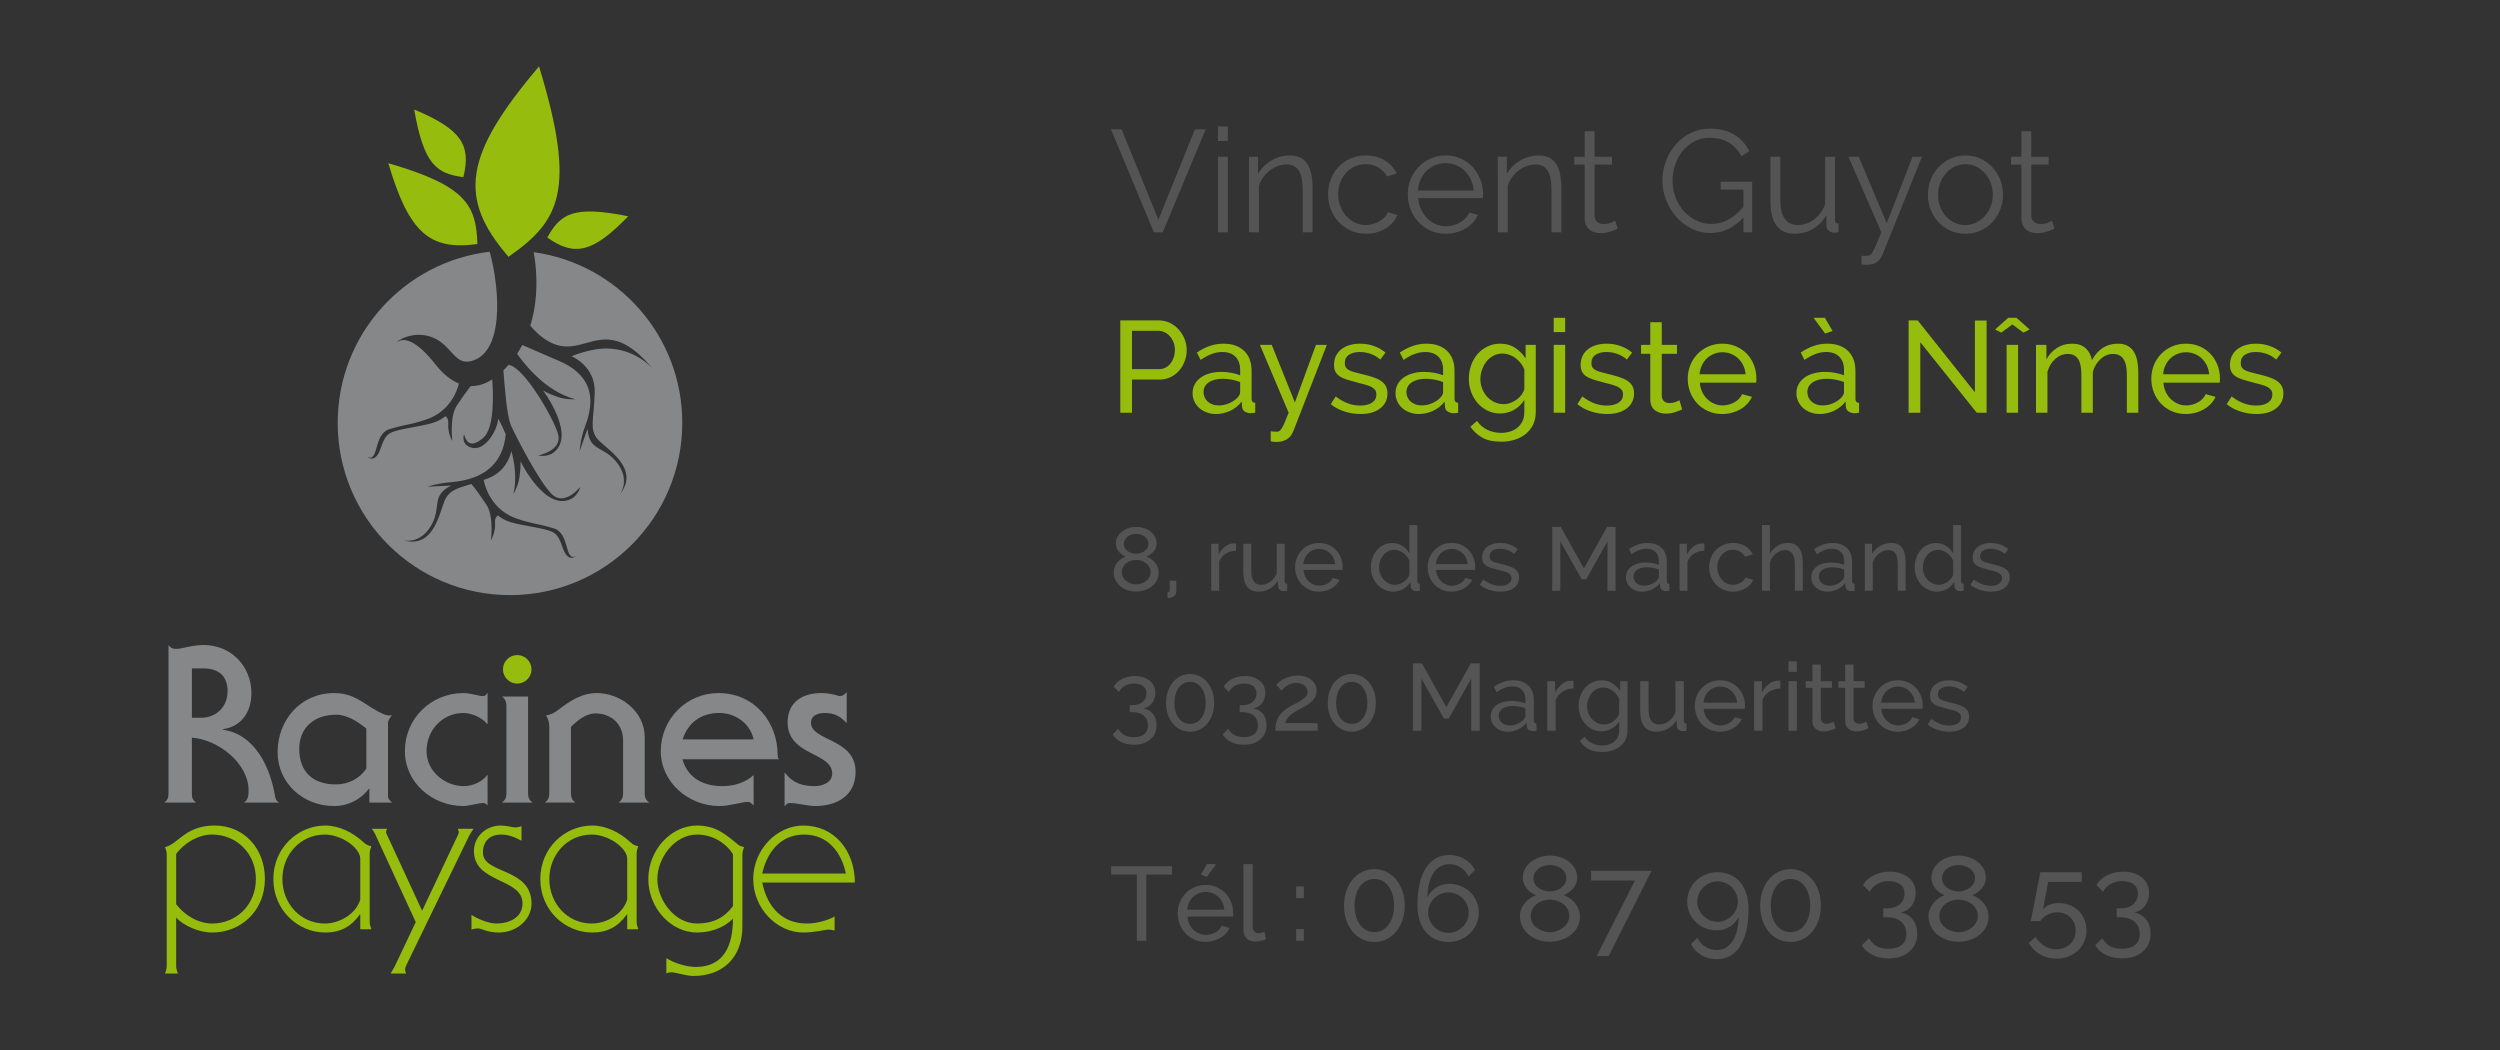 <?xml version="1.0" encoding="utf-8"?>
<!-- Generator: Adobe Illustrator 16.0.0, SVG Export Plug-In . SVG Version: 6.00 Build 0)  -->
<!DOCTYPE svg PUBLIC "-//W3C//DTD SVG 1.1//EN" "http://www.w3.org/Graphics/SVG/1.1/DTD/svg11.dtd">
<svg version="1.1" xmlns="http://www.w3.org/2000/svg" xmlns:xlink="http://www.w3.org/1999/xlink" x="0px" y="0px" width="500px"
	 height="210px" viewBox="0 0 500 210" enable-background="new 0 0 500 210" xml:space="preserve">
<rect x="0" y="0" width="500" height="210" fill="#333333" stroke="none"/>
<g id="Fond">
	<rect x="-5.001" y="-5" display="none" fill="#F7F1E3" width="570" height="220"/>
</g>
<g id="Arbre">
	<g>
		<g>
			<g>
				<path fill-rule="evenodd" clip-rule="evenodd" fill="#96BD0D" d="M107.807,13.285c-15.155,17.848-16.188,26.399-6.108,38.072
					C111.96,44.211,115.382,38.105,107.807,13.285z"/>
				<path fill-rule="evenodd" clip-rule="evenodd" fill="#96BD0D" d="M77.665,32.645C81.822,46.649,85.94,50.102,95.48,48.81
					C95.242,41.021,93.216,37.146,77.665,32.645z"/>
				<path fill-rule="evenodd" clip-rule="evenodd" fill="#96BD0D" d="M92.669,35.437c1.611-6.499-0.464-9.607-9.833-13.536
					C84.776,32.994,87.302,34.685,92.669,35.437z"/>
				<path fill-rule="evenodd" clip-rule="evenodd" fill="#96BD0D" d="M109.456,47.502c5.471,3.862,9.121,3.055,16.181-4.251
					C114.597,41.035,112.104,42.775,109.456,47.502z"/>
			</g>
			<g>
				<path fill="#868789" d="M106.735,50.434c0.312,1.657,1.368,8.128-0.676,14.692c1.502,1.807,3.898,3.957,6.909,4.159
					c5.269,0.35,9.241-5.467,17.524,4.407c0,0-4.434-5.256-11.968-3.704c-2.745,0.568-4.196,1.26-4.196,1.26
					s4.771,1.955,4.617,7.254c-0.156,5.301-1.12,7.302,0.571,9.315c1.683,2.005,8.71,5.793,4.399,11.151
					c0.308-0.416,2.028-3-0.411-6.298c-2.661-3.604-5.644-2.192-6.001-6.901l-1.594,4.521c0.209-2.139,0.483-2.983,0.678-3.755
					c0.498-1.973,5.014-10.041-4.62-14.283c-4.264-1.876-6.413-2.746-7.51-3.248c-0.313,0.588-0.653,1.169-1.031,1.739
					c1.203,1.756,5.544,7.532,11.654,9.112c0,0-1.786,0.121-3.485-0.452c-2.084-0.702-2.997-1.323-2.997-1.323
					s7.066,9.422,1.74,12.678c0,0-1.276,0.687-2.669,0.314c0,0,4.939-0.938,3.927-4.332c-0.937-3.141-6.728-13.303-9.875-13.78
					c-0.33,0.375-0.678,0.746-1.048,1.105c0.273,3.141,0.632,9.079,1.571,11.136c1.026,2.243,5.607,11.208,8.157,13.664
					c2.552,2.456,5.651-1.504,5.651-1.504c-0.308,1.409-1.503,2.227-1.503,2.227c-5.334,3.242-10.468-7.359-10.468-7.359
					s0.13,1.097-0.198,3.271c-0.271,1.775-1.198,3.304-1.198,3.304c0.674-2.97,0.286-6.018-0.406-8.597
					c-0.396,1.673-1.521,4.279-4.756,5.49c-0.272,0.101-0.532,0.195-0.789,0.286c0.25,1.288,1.511,6.069,6.775,7.793
					c3.679,1.205,3.421,0.759,7.228,1.89c3.299,0.981,2.093,6.691,4.417,5.551c0,0-1.273,1.189-2.289-0.884
					c-0.663-1.351-0.819-3.159-2.401-3.952c-1.583-0.79-5.887-1.207-8.233-1.921c-1.888-0.577-2.606-1.367-2.606-1.367
					s-0.707,0.237-0.619,1.451c0.14,1.96-0.809,3.501-0.809,3.501c0.294-3.128,0.024-5.671-0.875-7.037
					c-0.688-1.047-2.113-3.146-3.05-4.217c-2.768,0.852-4.241,1.215-5.159,2.954c-1.204,2.287-2.061,10.045-8.435,8.337
					c0.886,0.163,3.536,0.337,5.453-2.809c2.327-3.829-0.107-6.052,4.118-8.167l-4.789,0.233c2.061-0.615,2.947-0.679,3.733-0.792
					c1.944-0.275,11.046-0.202,11.954-9.679c-0.788-1.922-1.524-3.15-1.524-3.15c-0.067,2.229-2.583,6.588-5.302,5.824
					c-2.258-0.635-1.517-2.718-1.517-2.718c0.335,1.217,1.057,3.137,3.849,0.743c2.284-1.959,1.998-8.93,1.789-11.687
					c-1.542,0.996-2.979,1.364-4.282,1.332c-0.927,1.124-2.191,2.985-2.826,3.953c-0.899,1.365-1.17,3.908-0.874,7.036
					c0,0-0.95-1.54-0.809-3.501c0.086-1.215-0.619-1.449-0.619-1.449s-0.719,0.79-2.607,1.364c-2.347,0.716-6.65,1.132-8.233,1.922
					c-1.582,0.794-1.739,2.603-2.4,3.954c-1.016,2.073-2.289,0.883-2.289,0.883c2.324,1.141,1.118-4.57,4.417-5.55
					c3.807-1.13,3.55-0.685,7.229-1.891c4.659-1.525,6.18-5.443,6.644-7.219c-2.229-0.896-3.852-2.765-4.633-3.751
					c-0.672-0.847-4.811-6.255-7.552-4.658c-1.159,0.675,2.552-2.636,7.021-0.771c3.686,1.535,4.283,5.466,7.508,4.71
					c6.56-1.542,5.993-13.703,3.81-21.899c-17.123,2.005-30.409,16.557-30.409,34.217c0,19.032,15.427,34.461,34.46,34.461
					c19.031,0,34.458-15.429,34.458-34.461C136.456,67.141,123.524,52.745,106.735,50.434z"/>
				<path fill="#FFFFFF" d="M80.679,108.083c-0.104-0.028-0.197-0.036-0.304-0.071C80.375,108.012,80.488,108.049,80.679,108.083z"
					/>
			</g>
		</g>
		<g>
			<g>
				<path fill="#96BD0D" d="M33.347,170.93c0-0.492-0.164-1.066-0.328-1.517c0.45-0.083,0.902-0.329,1.189-0.493
					c1.885-1.064,3.688-3.812,8.73-3.812c5.862,0,10.042,4.59,10.042,10.656c0,6.479-4.835,10.741-10.574,10.741
					c-2.623,0-5.739-1.395-7.174-2.994v9.675c0,0.491,0.164,1.065,0.328,1.517h-2.541c0.164-0.451,0.328-1.025,0.328-1.517V170.93z
					 M35.232,180.848c1.722,2.257,4.467,3.854,7.174,3.854c4.959,0,8.771-3.812,8.771-8.896c0-5.083-3.811-8.895-8.771-8.895
					c-2.707,0-5.452,1.598-7.174,3.854V180.848z"/>
				<path fill="#96BD0D" d="M73.938,184.332c0,0.494,0.164,1.067,0.328,1.518h-2.214v-2.951H71.97
					c-1.763,2.46-3.935,3.607-6.927,3.607c-5.411,0-10.371-4.426-10.371-10.699c0-6.271,4.96-10.698,10.371-10.698
					c2.787,0,5.575,1.394,7.624,3.32c0.615,0.573,1.148,0.778,1.599,0.778c-0.164,0.451-0.328,1.024-0.328,1.517V184.332z
					 M72.052,171.584c-0.246-2.213-3.894-4.672-7.092-4.672c-4.877,0-8.484,4.018-8.484,8.895s3.607,8.896,8.484,8.896
					c2.951,0,6.231-1.886,7.092-4.796V171.584z"/>
				<path fill="#96BD0D" d="M83.15,184.415l-8.075-17.503c-0.164-0.369-0.451-0.861-0.697-1.147h3.033
					c-0.124,0.247-0.204,0.491-0.204,0.697c0,0.163,0.164,0.409,0.245,0.614l6.97,15.084l7.09-15.002
					c0.124-0.246,0.246-0.492,0.246-0.696c0-0.206-0.083-0.45-0.206-0.697h3.157c-0.328,0.45-0.656,0.942-0.901,1.435l-12.461,25.66
					c-0.164,0.368-0.328,0.613-0.328,1.147c0,0.204,0.083,0.45,0.205,0.696h-3.115c0.288-0.492,0.615-0.983,0.861-1.476
					L83.15,184.415z"/>
				<path fill="#96BD0D" d="M104.298,168.143c-1.312-0.697-2.542-1.23-4.057-1.23c-2.296,0-3.649,1.352-3.649,3.566
					c-0.081,4.385,9.716,2.991,9.716,10.248c0,3.155-2.952,5.779-6.559,5.779c-2.337,0-3.403-0.819-4.099-0.819
					c-0.492,0-0.984,0.081-1.353,0.243v-2.951c1.353,0.863,3.402,1.724,5.042,1.724c2.418,0,5.165-1.147,5.165-4.019
					c0.041-5.083-9.715-4.016-9.715-10.452c0-3.073,2.582-5.123,5.328-5.123c0.534,0,1.107,0.083,1.64,0.164
					c0.491,0.122,0.944,0.205,1.188,0.205c0.492,0,0.984-0.083,1.353-0.245V168.143z"/>
				<path fill="#96BD0D" d="M127.327,184.332c0,0.494,0.164,1.067,0.328,1.518h-2.212v-2.951h-0.083
					c-1.762,2.46-3.936,3.607-6.927,3.607c-5.41,0-10.371-4.426-10.371-10.699c0-6.271,4.96-10.698,10.371-10.698
					c2.788,0,5.575,1.394,7.625,3.32c0.613,0.573,1.147,0.778,1.597,0.778c-0.164,0.451-0.328,1.024-0.328,1.517V184.332z
					 M125.442,171.584c-0.247-2.213-3.895-4.672-7.091-4.672c-4.879,0-8.487,4.018-8.487,8.895s3.608,8.896,8.487,8.896
					c2.951,0,6.23-1.886,7.091-4.796V171.584z"/>
				<path fill="#96BD0D" d="M148.476,185.358c0,6.024-3.812,9.836-9.795,9.836c-1.435,0-3.485-0.737-4.51-0.737
					c-0.288,0-0.656,0.083-0.901,0.246v-3.074c1.597,1.025,4.099,1.764,5.86,1.764c5.738,0,7.46-4.388,7.46-9.675
					c-1.395,1.518-4.058,2.788-7.173,2.788c-5.287,0-9.754-4.961-9.754-10.699c0-5.739,4.468-10.698,9.754-10.698
					c3.69,0,5.615,1.681,8.198,3.812c0.248,0.207,0.615,0.369,1.189,0.493c-0.165,0.45-0.328,1.024-0.328,1.517V185.358z
					 M146.591,170.846c-1.352-2.213-4.058-3.934-7.173-3.934c-4.591,0-7.951,4.796-7.951,8.895c0,4.1,3.36,8.896,7.951,8.896
					c3.155,0,5.451-1.147,7.173-3.485V170.846z"/>
				<path fill="#96BD0D" d="M152.45,176.504c1.024,5.082,4.14,8.198,8.894,8.198c1.927,0,3.978-0.534,5.575-1.394v2.785
					c-0.246-0.04-0.45-0.081-0.696-0.121c-0.205-0.043-0.409-0.043-0.697-0.043c-0.205,0-0.86,0.124-1.763,0.289
					c-0.861,0.124-1.968,0.287-3.115,0.287c-5.288,0-10.002-4.838-10.002-10.699c0-5.859,4.714-10.698,10.002-10.698
					c6.23,0,10.289,5.003,10.329,11.396H152.45z M169.173,174.701c-0.859-4.1-3.483-7.789-8.361-7.789
					c-4.836,0-7.46,3.689-8.362,7.789H169.173z"/>
			</g>
			<g>
				<g>
					<path fill="#868789" d="M38.376,158.783c0,0.736,0.173,1.214,0.823,1.731h-6.321c0.649-0.518,0.822-0.995,0.822-1.731V129
						c0.476,0.693,0.952,0.779,1.688,0.779c0.779,0,3.203-0.779,5.325-0.779c5.541,0,9.567,4.285,9.567,9.613
						c0,3.635-1.861,6.709-5.758,7.228v0.086c6.71,0.952,9.611,7.922,10.52,13.464c0.086,0.518,0.346,0.908,0.822,1.124h-7.1
						c0.865-0.432,0.952-1.513,0.952-2.423c0-5.498-6.19-10.217-11.341-10.562V158.783z M38.376,143.547h1.905
						c2.814,0,5.238-2.035,5.238-5.324c0-2.772-1.559-4.547-4.805-4.547h-2.337V143.547z"/>
					<path fill="#868789" d="M73.876,160.515v-2.769h-0.086c-1.646,2.162-4.157,3.462-7.014,3.462
						c-6.147,0-11.255-4.59-11.255-10.779c0-6.45,4.631-11.815,11.298-11.815c4.632,0,6.363,2.812,10.173,4.326
						c0.433,0.174,0.953,0.174,1.385,0.088c-0.432,0.648-0.779,0.996-0.779,1.688v14.416c0,0.562,0.174,0.908,0.866,1.384H73.876z
						 M73.27,145.713c-1.602-1.3-3.809-2.773-6.017-2.773c-4.242,0-7.403,2.425-7.403,6.842c0,4.544,2.684,7.1,7.316,7.1
						c2.511,0,4.762-1.17,6.104-3.162V145.713z"/>
					<path fill="#868789" d="M97.516,161.078c-0.13-0.129-0.26-0.26-0.39-0.346c-0.173-0.086-0.302-0.13-0.52-0.13
						c-0.39,0-1.125,0.13-1.905,0.302c-0.734,0.133-1.514,0.304-1.991,0.304c-6.32,0-11.731-4.718-11.731-10.995
						c0-6.494,5.195-11.6,11.731-11.6c0.736,0,1.515,0.172,2.165,0.301c0.65,0.13,1.212,0.303,1.515,0.303
						c0.563,0,0.823-0.086,1.039-0.604h0.087v6.189h-0.087c-0.995-1.299-3.16-2.207-4.719-2.207c-4.285,0-7.402,3.506-7.402,7.617
						c0,4.154,3.809,7.013,7.402,7.013c1.949,0,3.767-0.909,4.806-2.293V161.078z"/>
					<path fill="#868789" d="M105.612,139.303v19.266c0,0.691,0.087,1.385,0.91,1.946h-6.148c0.824-0.562,0.91-1.255,0.91-1.946
						v-17.272c0-0.735-0.086-1.429-0.91-1.993H105.612z"/>
					<path fill="#868789" d="M109.856,145.364c0-1.083-0.303-1.688-0.649-2.293c0.909-0.088,1.688-0.521,2.425-1.083
						c2.293-1.731,4.631-3.375,7.748-3.375c4.547,0,9.568,3.504,9.568,8.873v11.082c0,0.691,0.086,1.385,0.91,1.946h-6.147
						c0.822-0.562,0.908-1.255,0.908-1.946v-10.477c0-3.421-2.51-5.41-5.541-5.41c-1.948,0-3.68,1.514-4.89,2.683v13.204
						c0,0.691,0.086,1.385,0.908,1.946h-6.146c0.822-0.562,0.909-1.255,0.909-1.946V145.364z"/>
					<path fill="#868789" d="M150.726,161.078c-0.52-0.432-0.564-0.691-1.213-0.691c-1.125,0-3.593,0.821-5.627,0.821
						c-6.32,0-11.731-4.892-11.731-10.952c0-6.492,5.194-11.643,11.515-11.643c7.316,0,11.861,5.886,11.861,12.379
						c0,0.303,0.086,0.562,0.217,0.865h-19.265c1.083,3.768,4.155,5.368,8.052,5.368c2.251,0,4.544-0.694,6.191-2.206V161.078z
						 M150.726,147.875c-0.693-3.16-3.593-5.279-6.884-5.279c-3.636,0-6.234,1.947-7.315,5.279H150.726z"/>
					<path fill="#868789" d="M156.918,154.543h0.087c1.514,2.075,3.506,2.683,5.931,2.683c1.514,0,3.506-0.694,3.506-2.511
						c0-4.33-8.919-3.506-8.919-10.26c0-4.068,3.031-5.842,6.71-5.842c0.953,0,1.775,0.128,2.381,0.258
						c0.648,0.131,1.082,0.346,1.342,0.346c0.562,0,1.082-0.346,1.386-0.822v6.234c-1.299-1.385-2.468-2.033-4.416-2.033
						c-1.298,0-2.728,0.476-2.728,1.947c0,3.721,8.919,3.073,8.919,9.824c0,4.807-3.81,6.841-8.096,6.841
						c-0.823,0-1.689-0.171-2.51-0.304c-0.866-0.127-1.688-0.302-2.555-0.302c-0.345,0-0.648,0.13-0.952,0.605h-0.087V154.543z"/>
				</g>
				<g>
					<circle fill="#96BD0D" cx="103.448" cy="133.867" r="2.852"/>
				</g>
			</g>
		</g>
	</g>
</g>
<g id="Calque_4">
	<g>
		<path fill="#545454" d="M224.314,25.87l7.366,18.067l7.308-18.067h2.146l-8.584,20.59h-1.769l-8.584-20.59H224.314z"/>
		<path fill="#545454" d="M243.6,28.19v-2.9h1.972v2.9H243.6z M243.6,46.46V31.351h1.972V46.46H243.6z"/>
		<path fill="#545454" d="M262.507,46.46h-1.972v-8.439c0-1.798-0.261-3.103-0.783-3.915s-1.334-1.218-2.436-1.218
			c-0.58,0-1.16,0.106-1.74,0.319c-0.58,0.213-1.122,0.512-1.624,0.899c-0.503,0.387-0.943,0.846-1.32,1.377
			c-0.377,0.532-0.662,1.107-0.855,1.726v9.251h-1.972V31.351h1.798v3.422c0.309-0.541,0.691-1.039,1.146-1.494
			c0.454-0.454,0.961-0.845,1.522-1.174c0.561-0.329,1.155-0.58,1.784-0.754c0.628-0.174,1.28-0.261,1.958-0.261
			c0.85,0,1.561,0.155,2.131,0.464c0.57,0.309,1.029,0.744,1.377,1.305c0.348,0.561,0.599,1.247,0.754,2.059
			s0.232,1.711,0.232,2.697V46.46z"/>
		<path fill="#545454" d="M265.61,38.862c0-1.063,0.184-2.068,0.551-3.016c0.367-0.947,0.884-1.774,1.551-2.479
			s1.465-1.262,2.393-1.668c0.928-0.406,1.953-0.609,3.074-0.609c1.43,0,2.677,0.324,3.741,0.972
			c1.063,0.648,1.866,1.522,2.407,2.625l-1.914,0.609c-0.426-0.773-1.015-1.377-1.769-1.812s-1.595-0.652-2.523-0.652
			c-0.773,0-1.494,0.155-2.161,0.464c-0.667,0.31-1.247,0.73-1.74,1.262c-0.493,0.532-0.88,1.165-1.16,1.899
			c-0.281,0.735-0.42,1.537-0.42,2.407c0,0.851,0.145,1.653,0.435,2.407s0.686,1.406,1.189,1.958
			c0.502,0.551,1.087,0.986,1.754,1.305c0.667,0.319,1.377,0.479,2.131,0.479c0.483,0,0.961-0.067,1.436-0.203
			c0.474-0.135,0.914-0.324,1.319-0.565c0.406-0.242,0.754-0.517,1.044-0.827c0.29-0.309,0.493-0.638,0.609-0.986l1.914,0.58
			c-0.213,0.542-0.522,1.04-0.928,1.494c-0.406,0.455-0.884,0.851-1.436,1.189c-0.551,0.338-1.16,0.6-1.827,0.783
			s-1.359,0.275-2.074,0.275c-1.102,0-2.117-0.208-3.045-0.624c-0.928-0.416-1.73-0.986-2.407-1.711s-1.203-1.561-1.581-2.509
			C265.798,40.96,265.61,39.945,265.61,38.862z"/>
		<path fill="#545454" d="M289.158,46.75c-1.103,0-2.117-0.208-3.045-0.624c-0.929-0.416-1.73-0.986-2.408-1.711
			c-0.676-0.725-1.203-1.561-1.58-2.509c-0.377-0.947-0.565-1.962-0.565-3.045c0-1.063,0.188-2.063,0.565-3.001
			c0.377-0.938,0.904-1.759,1.58-2.465c0.678-0.706,1.475-1.266,2.393-1.682c0.918-0.416,1.93-0.624,3.031-0.624
			s2.111,0.208,3.03,0.624c0.918,0.416,1.706,0.981,2.364,1.697c0.656,0.715,1.169,1.537,1.536,2.465
			c0.367,0.928,0.552,1.914,0.552,2.958c0,0.155-0.006,0.31-0.016,0.464c-0.01,0.155-0.023,0.261-0.043,0.319h-12.904
			c0.057,0.812,0.246,1.562,0.564,2.248c0.319,0.687,0.725,1.281,1.219,1.784c0.492,0.503,1.062,0.895,1.711,1.174
			c0.646,0.281,1.338,0.421,2.073,0.421c0.503,0,0.995-0.068,1.479-0.203c0.482-0.135,0.928-0.319,1.334-0.551
			c0.405-0.232,0.768-0.517,1.087-0.855c0.319-0.338,0.565-0.71,0.739-1.116l1.711,0.464c-0.232,0.561-0.561,1.068-0.986,1.522
			c-0.425,0.455-0.918,0.851-1.479,1.189c-0.561,0.338-1.18,0.6-1.855,0.783C290.568,46.658,289.873,46.75,289.158,46.75z
			 M294.726,38.108c-0.058-0.812-0.247-1.551-0.565-2.218s-0.725-1.242-1.218-1.726c-0.493-0.483-1.069-0.86-1.726-1.131
			c-0.658-0.271-1.354-0.406-2.088-0.406c-0.735,0-1.432,0.135-2.088,0.406c-0.658,0.271-1.232,0.648-1.726,1.131
			c-0.493,0.483-0.89,1.063-1.189,1.74c-0.3,0.677-0.478,1.412-0.536,2.204H294.726z"/>
		<path fill="#545454" d="M312.271,46.46h-1.973v-8.439c0-1.798-0.262-3.103-0.783-3.915s-1.334-1.218-2.436-1.218
			c-0.58,0-1.16,0.106-1.74,0.319c-0.58,0.213-1.121,0.512-1.625,0.899c-0.502,0.387-0.941,0.846-1.318,1.377
			c-0.377,0.532-0.662,1.107-0.855,1.726v9.251h-1.973V31.351h1.799v3.422c0.309-0.541,0.69-1.039,1.145-1.494
			c0.455-0.454,0.963-0.845,1.523-1.174c0.561-0.329,1.154-0.58,1.783-0.754c0.627-0.174,1.281-0.261,1.957-0.261
			c0.852,0,1.561,0.155,2.131,0.464s1.031,0.744,1.379,1.305c0.348,0.561,0.598,1.247,0.754,2.059
			c0.154,0.812,0.232,1.711,0.232,2.697V46.46z"/>
		<path fill="#545454" d="M323.551,45.735c-0.116,0.058-0.285,0.136-0.507,0.232c-0.223,0.097-0.479,0.194-0.769,0.29
			c-0.29,0.097-0.619,0.184-0.986,0.261s-0.754,0.116-1.16,0.116c-0.426,0-0.831-0.058-1.218-0.174s-0.726-0.294-1.016-0.537
			c-0.289-0.241-0.521-0.546-0.695-0.914c-0.174-0.367-0.261-0.792-0.261-1.276V32.917h-2.089v-1.566h2.089v-5.104h1.972v5.104
			h3.479v1.566h-3.479v10.266c0.038,0.561,0.231,0.971,0.58,1.232c0.348,0.261,0.764,0.392,1.247,0.392
			c0.561,0,1.053-0.092,1.479-0.276c0.425-0.183,0.696-0.314,0.812-0.391L323.551,45.735z"/>
		<path fill="#545454" d="M348.693,43.473c-1.914,2.088-4.108,3.132-6.583,3.132c-1.392,0-2.673-0.299-3.842-0.899
			c-1.17-0.599-2.186-1.392-3.045-2.378c-0.861-0.986-1.533-2.103-2.016-3.35c-0.483-1.247-0.726-2.527-0.726-3.843
			c0-1.372,0.237-2.687,0.711-3.944c0.474-1.256,1.131-2.363,1.972-3.32s1.847-1.721,3.017-2.291c1.169-0.57,2.44-0.855,3.813-0.855
			c1.005,0,1.918,0.111,2.74,0.333c0.821,0.222,1.556,0.532,2.204,0.928c0.647,0.396,1.213,0.87,1.696,1.421
			c0.483,0.551,0.889,1.156,1.218,1.812l-1.565,1.044c-0.678-1.276-1.557-2.214-2.64-2.813s-2.311-0.899-3.683-0.899
			c-1.141,0-2.171,0.242-3.089,0.725c-0.918,0.483-1.701,1.126-2.349,1.929c-0.648,0.802-1.146,1.721-1.493,2.755
			c-0.349,1.035-0.522,2.103-0.522,3.205c0,1.16,0.198,2.262,0.595,3.306c0.396,1.044,0.942,1.957,1.639,2.74
			c0.695,0.783,1.512,1.407,2.45,1.871c0.938,0.464,1.957,0.696,3.06,0.696c1.179,0,2.301-0.275,3.364-0.826
			c1.062-0.551,2.088-1.416,3.073-2.596v-3.451h-4.553v-1.566h6.293V46.46h-1.74V43.473z"/>
		<path fill="#545454" d="M358.901,46.75c-1.586,0-2.784-0.546-3.596-1.639c-0.812-1.092-1.219-2.721-1.219-4.886v-8.874h1.973
			v8.526c0,3.422,1.169,5.133,3.509,5.133c0.58,0,1.15-0.096,1.711-0.29c0.561-0.193,1.077-0.473,1.552-0.841
			c0.474-0.367,0.898-0.802,1.275-1.305c0.377-0.502,0.682-1.073,0.914-1.711v-9.512h1.972v12.557c0,0.541,0.241,0.812,0.725,0.812
			v1.74c-0.387,0.058-0.657,0.087-0.812,0.087c-0.445,0-0.826-0.135-1.146-0.406c-0.319-0.271-0.479-0.609-0.479-1.015v-2.088
			c-0.677,1.179-1.576,2.093-2.697,2.74C361.463,46.426,360.235,46.75,358.901,46.75z"/>
		<path fill="#545454" d="M372.3,51.129c0.097,0.019,0.192,0.034,0.29,0.043c0.096,0.01,0.192,0.015,0.29,0.015
			c0.192,0,0.4-0.02,0.623-0.058c0.222-0.039,0.382-0.078,0.479-0.116c0.097-0.039,0.198-0.121,0.305-0.247
			c0.105-0.126,0.241-0.348,0.406-0.667c0.164-0.319,0.372-0.764,0.623-1.334c0.251-0.571,0.57-1.339,0.957-2.306l-6.583-15.109
			h2.059l5.598,13.282l5.162-13.282h1.885l-7.859,19.488c-0.29,0.715-0.682,1.247-1.174,1.595c-0.493,0.348-1.185,0.522-2.074,0.522
			c-0.367,0-0.695-0.029-0.985-0.087V51.129z"/>
		<path fill="#545454" d="M393.092,46.75c-1.102,0-2.112-0.208-3.03-0.624s-1.711-0.981-2.378-1.696s-1.185-1.547-1.552-2.494
			s-0.551-1.943-0.551-2.987c0-1.063,0.188-2.068,0.565-3.016s0.899-1.779,1.566-2.494c0.667-0.715,1.459-1.286,2.378-1.711
			c0.918-0.425,1.918-0.638,3.001-0.638s2.083,0.213,3.002,0.638c0.918,0.425,1.711,0.996,2.378,1.711
			c0.667,0.715,1.189,1.547,1.566,2.494s0.565,1.953,0.565,3.016c0,1.044-0.188,2.04-0.565,2.987s-0.899,1.779-1.566,2.494
			s-1.46,1.281-2.378,1.696C395.175,46.542,394.175,46.75,393.092,46.75z M387.611,38.978c0,0.851,0.14,1.639,0.42,2.363
			c0.28,0.725,0.667,1.363,1.16,1.914c0.493,0.551,1.073,0.981,1.74,1.291c0.667,0.31,1.378,0.464,2.132,0.464
			s1.464-0.159,2.131-0.479c0.667-0.319,1.252-0.754,1.755-1.305c0.503-0.551,0.899-1.194,1.189-1.929
			c0.289-0.734,0.435-1.527,0.435-2.378c0-0.831-0.146-1.619-0.435-2.363c-0.29-0.744-0.687-1.392-1.189-1.943
			c-0.503-0.551-1.083-0.986-1.74-1.305c-0.657-0.319-1.362-0.479-2.117-0.479c-0.754,0-1.464,0.159-2.131,0.479
			c-0.667,0.319-1.247,0.759-1.74,1.319c-0.493,0.561-0.885,1.213-1.175,1.958C387.756,37.33,387.611,38.127,387.611,38.978z"/>
		<path fill="#545454" d="M410.898,45.735c-0.116,0.058-0.285,0.136-0.507,0.232c-0.223,0.097-0.479,0.194-0.769,0.29
			c-0.29,0.097-0.619,0.184-0.986,0.261s-0.754,0.116-1.16,0.116c-0.426,0-0.831-0.058-1.218-0.174s-0.726-0.294-1.016-0.537
			c-0.289-0.241-0.521-0.546-0.695-0.914c-0.174-0.367-0.261-0.792-0.261-1.276V32.917h-2.089v-1.566h2.089v-5.104h1.972v5.104
			h3.479v1.566h-3.479v10.266c0.038,0.561,0.231,0.971,0.58,1.232c0.348,0.261,0.764,0.392,1.247,0.392
			c0.561,0,1.053-0.092,1.479-0.276c0.425-0.183,0.696-0.314,0.812-0.391L410.898,45.735z"/>
	</g>
	<g>
		<path fill="#545454" d="M231.731,114.533c0,0.576-0.123,1.096-0.369,1.558c-0.246,0.462-0.576,0.854-0.99,1.179
			s-0.894,0.576-1.44,0.756c-0.546,0.181-1.125,0.271-1.737,0.271c-0.636,0-1.227-0.099-1.773-0.297
			c-0.546-0.198-1.017-0.468-1.413-0.81c-0.396-0.343-0.708-0.748-0.936-1.216c-0.228-0.468-0.342-0.972-0.342-1.512
			c0-0.396,0.072-0.763,0.216-1.099s0.327-0.635,0.549-0.899c0.222-0.264,0.477-0.495,0.765-0.692
			c0.288-0.199,0.576-0.352,0.864-0.459c-0.264-0.109-0.516-0.25-0.756-0.424c-0.24-0.174-0.45-0.371-0.63-0.594
			c-0.18-0.223-0.321-0.465-0.423-0.729s-0.153-0.547-0.153-0.847c0-0.54,0.123-1.017,0.369-1.431
			c0.246-0.414,0.564-0.766,0.954-1.053c0.39-0.289,0.825-0.504,1.305-0.648s0.96-0.216,1.44-0.216s0.963,0.072,1.449,0.216
			s0.924,0.357,1.314,0.639c0.39,0.282,0.708,0.631,0.954,1.045c0.246,0.414,0.369,0.891,0.369,1.43
			c0,0.602-0.198,1.129-0.594,1.584c-0.396,0.457-0.864,0.799-1.404,1.027c0.324,0.131,0.633,0.299,0.927,0.504
			c0.294,0.203,0.549,0.44,0.765,0.711c0.216,0.27,0.39,0.572,0.522,0.908C231.666,113.771,231.731,114.138,231.731,114.533z
			 M230.129,114.426c0-0.384-0.087-0.729-0.261-1.035c-0.174-0.306-0.399-0.563-0.675-0.773c-0.276-0.21-0.588-0.369-0.936-0.478
			c-0.349-0.108-0.696-0.161-1.044-0.161c-0.36,0-0.711,0.057-1.053,0.17c-0.342,0.115-0.648,0.279-0.918,0.496
			c-0.27,0.215-0.486,0.477-0.648,0.782s-0.243,0.646-0.243,1.017c0,0.385,0.087,0.727,0.261,1.026
			c0.174,0.3,0.398,0.552,0.675,0.757c0.276,0.203,0.585,0.362,0.927,0.477c0.342,0.113,0.687,0.171,1.035,0.171
			c0.36,0,0.711-0.06,1.053-0.181c0.342-0.119,0.648-0.287,0.918-0.504c0.27-0.216,0.489-0.474,0.657-0.773
			S230.129,114.785,230.129,114.426z M224.766,108.773c0,0.324,0.075,0.609,0.225,0.855c0.15,0.246,0.345,0.453,0.585,0.621
			c0.24,0.168,0.504,0.294,0.792,0.378s0.576,0.126,0.864,0.126c0.288,0,0.576-0.045,0.864-0.135s0.552-0.219,0.792-0.387
			c0.24-0.168,0.435-0.379,0.585-0.631c0.15-0.252,0.225-0.539,0.225-0.863c0-0.301-0.069-0.57-0.207-0.811
			c-0.138-0.24-0.321-0.443-0.549-0.611s-0.492-0.297-0.792-0.388c-0.3-0.09-0.612-0.135-0.936-0.135
			c-0.324,0-0.633,0.045-0.927,0.135c-0.294,0.091-0.552,0.222-0.774,0.396c-0.222,0.175-0.402,0.385-0.54,0.631
			C224.834,108.201,224.766,108.475,224.766,108.773z"/>
		<path fill="#545454" d="M233.496,118.439c0.084,0,0.18-0.026,0.288-0.08c0.108-0.055,0.162-0.172,0.162-0.352v-1.872h1.314v2.124
			c0,0.252-0.054,0.465-0.162,0.639c-0.108,0.174-0.246,0.312-0.414,0.414s-0.357,0.178-0.567,0.226s-0.417,0.071-0.621,0.071
			V118.439z"/>
		<path fill="#545454" d="M247.211,110.143c-0.792,0.023-1.491,0.228-2.097,0.611c-0.606,0.385-1.035,0.918-1.287,1.602v5.797
			h-1.584v-9.396h1.476v2.178c0.324-0.648,0.75-1.185,1.278-1.611c0.528-0.426,1.092-0.639,1.692-0.639c0.12,0,0.222,0,0.306,0
			c0.083,0,0.156,0.006,0.216,0.018V110.143z"/>
		<path fill="#545454" d="M251.658,118.332c-0.984,0-1.728-0.33-2.232-0.99c-0.504-0.66-0.756-1.645-0.756-2.952v-5.634h1.584v5.328
			c0,1.92,0.666,2.88,1.998,2.88c0.648,0,1.257-0.207,1.827-0.621c0.57-0.414,0.993-0.981,1.269-1.7v-5.887h1.584v7.452
			c0,0.372,0.168,0.563,0.504,0.575v1.369c-0.132,0.023-0.249,0.041-0.351,0.054c-0.102,0.012-0.195,0.018-0.279,0.018
			c-0.36,0-0.642-0.087-0.846-0.261s-0.318-0.405-0.342-0.693l-0.054-1.134c-0.42,0.708-0.972,1.251-1.656,1.629
			S252.474,118.332,251.658,118.332z"/>
		<path fill="#545454" d="M263.808,118.332c-0.708,0-1.356-0.129-1.944-0.387c-0.588-0.258-1.092-0.609-1.512-1.053
			c-0.42-0.444-0.747-0.964-0.981-1.558c-0.234-0.595-0.351-1.222-0.351-1.882c0-0.659,0.117-1.283,0.351-1.871
			s0.564-1.104,0.99-1.549c0.426-0.443,0.933-0.794,1.521-1.053c0.588-0.258,1.236-0.387,1.944-0.387
			c0.708,0,1.353,0.133,1.935,0.396c0.582,0.264,1.077,0.615,1.485,1.053c0.408,0.438,0.723,0.947,0.945,1.529
			c0.222,0.583,0.333,1.186,0.333,1.81c0,0.132-0.003,0.252-0.009,0.36c-0.006,0.107-0.015,0.191-0.027,0.252h-7.794
			c0.036,0.468,0.144,0.895,0.324,1.277c0.18,0.385,0.414,0.715,0.702,0.99c0.288,0.276,0.615,0.492,0.981,0.648
			c0.366,0.156,0.753,0.234,1.161,0.234c0.288,0,0.569-0.039,0.846-0.117c0.276-0.078,0.534-0.184,0.774-0.315
			s0.453-0.294,0.639-0.485c0.186-0.192,0.327-0.408,0.423-0.648l1.368,0.378c-0.156,0.349-0.369,0.666-0.639,0.954
			c-0.27,0.287-0.582,0.537-0.936,0.746c-0.354,0.211-0.747,0.376-1.179,0.496C264.726,118.271,264.275,118.332,263.808,118.332z
			 M267.03,112.824c-0.036-0.444-0.147-0.855-0.333-1.233c-0.187-0.378-0.42-0.698-0.702-0.963
			c-0.282-0.264-0.609-0.471-0.981-0.621c-0.372-0.149-0.768-0.226-1.188-0.226c-0.42,0-0.816,0.076-1.188,0.226
			c-0.372,0.15-0.699,0.36-0.981,0.63c-0.282,0.27-0.51,0.592-0.684,0.963c-0.174,0.373-0.279,0.78-0.315,1.225H267.03z"/>
		<path fill="#545454" d="M278.657,118.332c-0.648,0-1.248-0.133-1.8-0.396c-0.552-0.264-1.026-0.617-1.422-1.062
			s-0.705-0.96-0.927-1.548s-0.333-1.207-0.333-1.854c0-0.659,0.105-1.286,0.315-1.881c0.21-0.594,0.504-1.112,0.882-1.558
			c0.378-0.443,0.828-0.794,1.35-1.053c0.522-0.258,1.095-0.387,1.719-0.387c0.756,0,1.431,0.198,2.025,0.594
			c0.594,0.396,1.065,0.877,1.413,1.44v-5.616h1.584v11.196c0,0.372,0.168,0.563,0.504,0.575v1.369
			c-0.132,0.023-0.248,0.041-0.351,0.054c-0.103,0.012-0.194,0.018-0.278,0.018c-0.36,0-0.648-0.093-0.865-0.278
			c-0.215-0.187-0.33-0.411-0.342-0.676l-0.035-0.882c-0.373,0.612-0.867,1.089-1.485,1.431S279.341,118.332,278.657,118.332z
			 M279.035,116.964c0.288,0,0.585-0.054,0.891-0.162s0.594-0.258,0.864-0.45c0.27-0.191,0.504-0.416,0.702-0.675
			c0.198-0.258,0.327-0.53,0.387-0.819v-2.699c-0.107-0.301-0.27-0.586-0.485-0.855s-0.459-0.504-0.729-0.701
			c-0.27-0.199-0.558-0.354-0.864-0.469c-0.306-0.113-0.609-0.171-0.909-0.171c-0.468,0-0.891,0.099-1.269,0.297
			c-0.378,0.198-0.702,0.462-0.972,0.792s-0.477,0.709-0.621,1.135s-0.216,0.86-0.216,1.305c0,0.468,0.083,0.915,0.252,1.341
			c0.168,0.426,0.396,0.795,0.684,1.106c0.288,0.312,0.627,0.562,1.017,0.748C278.156,116.871,278.579,116.964,279.035,116.964z"/>
		<path fill="#545454" d="M290.321,118.332c-0.708,0-1.356-0.129-1.944-0.387s-1.092-0.609-1.512-1.053
			c-0.42-0.444-0.747-0.964-0.98-1.558c-0.234-0.595-0.352-1.222-0.352-1.882c0-0.659,0.117-1.283,0.352-1.871
			c0.233-0.588,0.563-1.104,0.989-1.549c0.427-0.443,0.933-0.794,1.521-1.053c0.588-0.258,1.236-0.387,1.945-0.387
			c0.707,0,1.352,0.133,1.935,0.396c0.581,0.264,1.077,0.615,1.485,1.053c0.407,0.438,0.723,0.947,0.944,1.529
			c0.222,0.583,0.333,1.186,0.333,1.81c0,0.132-0.003,0.252-0.009,0.36c-0.007,0.107-0.015,0.191-0.026,0.252h-7.795
			c0.036,0.468,0.145,0.895,0.324,1.277c0.18,0.385,0.414,0.715,0.702,0.99c0.288,0.276,0.614,0.492,0.981,0.648
			c0.365,0.156,0.752,0.234,1.16,0.234c0.288,0,0.57-0.039,0.846-0.117c0.276-0.078,0.534-0.184,0.774-0.315s0.453-0.294,0.64-0.485
			c0.186-0.192,0.326-0.408,0.422-0.648l1.369,0.378c-0.156,0.349-0.369,0.666-0.64,0.954c-0.271,0.287-0.582,0.537-0.937,0.746
			c-0.354,0.211-0.746,0.376-1.178,0.496C291.239,118.271,290.789,118.332,290.321,118.332z M293.543,112.824
			c-0.035-0.444-0.146-0.855-0.332-1.233c-0.188-0.378-0.421-0.698-0.703-0.963c-0.281-0.264-0.609-0.471-0.98-0.621
			c-0.372-0.149-0.768-0.226-1.188-0.226c-0.421,0-0.816,0.076-1.188,0.226c-0.372,0.15-0.699,0.36-0.981,0.63
			c-0.281,0.27-0.51,0.592-0.684,0.963c-0.174,0.373-0.279,0.78-0.314,1.225H293.543z"/>
		<path fill="#545454" d="M300.095,118.332c-0.756,0-1.5-0.117-2.231-0.352c-0.732-0.233-1.362-0.572-1.891-1.017l0.684-1.062
			c0.553,0.42,1.104,0.734,1.656,0.944c0.553,0.21,1.135,0.315,1.746,0.315c0.685,0,1.227-0.135,1.629-0.405
			s0.604-0.651,0.604-1.144c0-0.227-0.055-0.422-0.162-0.584s-0.27-0.303-0.486-0.424c-0.216-0.119-0.492-0.228-0.828-0.324
			c-0.336-0.096-0.726-0.197-1.17-0.305c-0.564-0.145-1.05-0.283-1.457-0.414c-0.408-0.133-0.744-0.289-1.009-0.469
			c-0.264-0.18-0.456-0.396-0.575-0.648c-0.121-0.252-0.181-0.563-0.181-0.936c0-0.468,0.093-0.885,0.279-1.251
			c0.186-0.366,0.44-0.672,0.765-0.918c0.324-0.245,0.705-0.433,1.143-0.558c0.438-0.127,0.91-0.189,1.414-0.189
			c0.707,0,1.367,0.114,1.979,0.342c0.612,0.229,1.128,0.528,1.548,0.9l-0.721,0.954c-0.395-0.349-0.84-0.608-1.331-0.783
			c-0.492-0.174-0.996-0.261-1.513-0.261c-0.575,0-1.064,0.123-1.467,0.369s-0.603,0.639-0.603,1.179
			c0,0.216,0.038,0.396,0.117,0.54c0.077,0.145,0.206,0.27,0.387,0.378s0.411,0.204,0.692,0.288c0.283,0.084,0.621,0.174,1.018,0.27
			c0.624,0.145,1.167,0.291,1.629,0.441s0.846,0.327,1.152,0.531c0.307,0.203,0.533,0.443,0.684,0.72s0.225,0.612,0.225,1.008
			c0,0.876-0.336,1.572-1.008,2.088C302.141,118.074,301.234,118.332,300.095,118.332z"/>
		<path fill="#545454" d="M321.496,118.152v-9.883l-4.248,7.578h-0.918l-4.266-7.578v9.883h-1.62v-12.78h1.71l4.626,8.298
			l4.644-8.298h1.692v12.78H321.496z"/>
		<path fill="#545454" d="M328.426,118.332c-0.469,0-0.9-0.075-1.296-0.225c-0.396-0.15-0.738-0.354-1.026-0.613
			c-0.288-0.258-0.513-0.562-0.675-0.918c-0.162-0.354-0.243-0.729-0.243-1.125c0-0.443,0.096-0.848,0.288-1.215
			c0.191-0.365,0.465-0.678,0.819-0.936c0.354-0.258,0.773-0.456,1.26-0.594c0.485-0.139,1.017-0.207,1.593-0.207
			c0.456,0,0.918,0.042,1.386,0.126s0.882,0.198,1.242,0.342v-0.756c0-0.769-0.216-1.371-0.647-1.81
			c-0.433-0.438-1.045-0.656-1.837-0.656c-0.947,0-1.943,0.365-2.987,1.098l-0.522-1.025c0.612-0.408,1.218-0.715,1.818-0.918
			c0.6-0.205,1.224-0.307,1.872-0.307c1.199,0,2.147,0.33,2.844,0.99s1.044,1.59,1.044,2.79v3.834c0,0.372,0.168,0.563,0.504,0.575
			v1.369c-0.12,0.023-0.233,0.041-0.342,0.054c-0.108,0.012-0.21,0.018-0.306,0.018c-0.265,0-0.522-0.071-0.774-0.216
			s-0.39-0.39-0.414-0.738l-0.036-0.666c-0.216,0.289-0.462,0.541-0.737,0.756c-0.276,0.217-0.57,0.396-0.883,0.541
			c-0.312,0.144-0.633,0.252-0.963,0.323C329.076,118.296,328.749,118.332,328.426,118.332z M328.821,117.145
			c0.504,0,0.996-0.109,1.477-0.324c0.479-0.217,0.857-0.48,1.134-0.793c0.228-0.264,0.342-0.51,0.342-0.737v-1.386
			c-0.372-0.145-0.765-0.256-1.179-0.334c-0.414-0.077-0.813-0.117-1.197-0.117c-0.816,0-1.47,0.166-1.962,0.496
			s-0.738,0.783-0.738,1.358c0,0.24,0.048,0.472,0.145,0.693c0.096,0.222,0.233,0.417,0.414,0.585
			c0.18,0.168,0.401,0.303,0.666,0.404C328.186,117.093,328.485,117.145,328.821,117.145z"/>
		<path fill="#545454" d="M340.881,110.143c-0.792,0.023-1.491,0.228-2.097,0.611c-0.606,0.385-1.035,0.918-1.287,1.602v5.797
			h-1.584v-9.396h1.476v2.178c0.324-0.648,0.75-1.185,1.278-1.611c0.527-0.426,1.092-0.639,1.692-0.639c0.119,0,0.222,0,0.306,0
			s0.155,0.006,0.216,0.018V110.143z"/>
		<path fill="#545454" d="M341.835,113.436c0-0.66,0.113-1.283,0.342-1.871c0.228-0.588,0.552-1.102,0.972-1.539
			c0.42-0.438,0.921-0.786,1.503-1.045c0.582-0.258,1.233-0.387,1.953-0.387c0.936,0,1.743,0.207,2.421,0.621
			s1.191,0.969,1.539,1.665l-1.548,0.485c-0.24-0.443-0.576-0.788-1.008-1.034c-0.433-0.246-0.912-0.369-1.44-0.369
			c-0.432,0-0.84,0.087-1.224,0.261c-0.385,0.174-0.714,0.418-0.99,0.729c-0.276,0.312-0.495,0.679-0.657,1.099
			c-0.162,0.421-0.243,0.882-0.243,1.386c0,0.492,0.084,0.954,0.252,1.387c0.168,0.432,0.394,0.807,0.676,1.125
			c0.281,0.318,0.611,0.566,0.989,0.746c0.379,0.181,0.783,0.271,1.216,0.271c0.275,0,0.549-0.039,0.818-0.117
			c0.271-0.077,0.516-0.183,0.738-0.315c0.222-0.131,0.417-0.284,0.585-0.459c0.168-0.174,0.288-0.362,0.36-0.566l1.548,0.468
			c-0.145,0.349-0.346,0.666-0.604,0.954s-0.561,0.534-0.908,0.738c-0.349,0.204-0.735,0.366-1.161,0.486
			c-0.427,0.119-0.873,0.18-1.342,0.18c-0.708,0-1.355-0.133-1.943-0.396s-1.092-0.617-1.512-1.062
			c-0.421-0.444-0.747-0.964-0.981-1.558S341.835,114.096,341.835,113.436z"/>
		<path fill="#545454" d="M360.555,118.152h-1.585v-5.256c0-0.973-0.168-1.695-0.504-2.17c-0.336-0.474-0.827-0.711-1.476-0.711
			c-0.312,0-0.624,0.062-0.936,0.189c-0.312,0.126-0.604,0.297-0.873,0.513c-0.271,0.216-0.511,0.474-0.721,0.774
			c-0.21,0.3-0.369,0.63-0.477,0.99v5.67H352.4v-13.141h1.584v5.76c0.372-0.684,0.876-1.217,1.512-1.602
			c0.636-0.384,1.332-0.576,2.088-0.576c0.552,0,1.021,0.102,1.404,0.307c0.384,0.203,0.689,0.479,0.918,0.828
			c0.228,0.348,0.393,0.764,0.495,1.25c0.102,0.486,0.153,1.006,0.153,1.557V118.152z"/>
		<path fill="#545454" d="M365.486,118.332c-0.469,0-0.9-0.075-1.296-0.225c-0.396-0.15-0.738-0.354-1.026-0.613
			c-0.288-0.258-0.513-0.562-0.675-0.918c-0.162-0.354-0.243-0.729-0.243-1.125c0-0.443,0.096-0.848,0.288-1.215
			c0.191-0.365,0.465-0.678,0.819-0.936c0.354-0.258,0.773-0.456,1.26-0.594c0.485-0.139,1.017-0.207,1.593-0.207
			c0.456,0,0.918,0.042,1.386,0.126s0.882,0.198,1.242,0.342v-0.756c0-0.769-0.216-1.371-0.647-1.81
			c-0.433-0.438-1.045-0.656-1.837-0.656c-0.947,0-1.943,0.365-2.987,1.098l-0.522-1.025c0.612-0.408,1.218-0.715,1.818-0.918
			c0.6-0.205,1.224-0.307,1.872-0.307c1.199,0,2.147,0.33,2.844,0.99s1.044,1.59,1.044,2.79v3.834c0,0.372,0.168,0.563,0.504,0.575
			v1.369c-0.12,0.023-0.233,0.041-0.342,0.054c-0.108,0.012-0.21,0.018-0.306,0.018c-0.265,0-0.522-0.071-0.774-0.216
			s-0.39-0.39-0.414-0.738l-0.036-0.666c-0.216,0.289-0.462,0.541-0.737,0.756c-0.276,0.217-0.57,0.396-0.883,0.541
			c-0.312,0.144-0.633,0.252-0.963,0.323C366.137,118.296,365.81,118.332,365.486,118.332z M365.882,117.145
			c0.504,0,0.996-0.109,1.477-0.324c0.479-0.217,0.857-0.48,1.134-0.793c0.228-0.264,0.342-0.51,0.342-0.737v-1.386
			c-0.372-0.145-0.765-0.256-1.179-0.334c-0.414-0.077-0.813-0.117-1.197-0.117c-0.816,0-1.47,0.166-1.962,0.496
			s-0.738,0.783-0.738,1.358c0,0.24,0.048,0.472,0.145,0.693c0.096,0.222,0.233,0.417,0.414,0.585
			c0.18,0.168,0.401,0.303,0.666,0.404C365.246,117.093,365.546,117.145,365.882,117.145z"/>
		<path fill="#545454" d="M381.128,118.152h-1.585v-5.256c0-1.009-0.152-1.74-0.459-2.197c-0.306-0.455-0.771-0.684-1.395-0.684
			c-0.324,0-0.648,0.062-0.972,0.189c-0.324,0.126-0.63,0.297-0.918,0.513s-0.54,0.474-0.757,0.774
			c-0.216,0.3-0.378,0.63-0.485,0.99v5.67h-1.584v-9.396h1.439v2.016c0.372-0.66,0.909-1.188,1.611-1.584
			c0.702-0.396,1.467-0.594,2.295-0.594c0.54,0,0.99,0.1,1.351,0.297c0.359,0.198,0.647,0.475,0.863,0.828s0.369,0.771,0.459,1.251
			s0.136,1.003,0.136,1.565V118.152z"/>
		<path fill="#545454" d="M387.409,118.332c-0.647,0-1.248-0.133-1.8-0.396s-1.026-0.617-1.422-1.062
			c-0.396-0.444-0.705-0.96-0.927-1.548c-0.223-0.588-0.333-1.207-0.333-1.854c0-0.659,0.104-1.286,0.314-1.881
			c0.21-0.594,0.504-1.112,0.882-1.558c0.378-0.443,0.828-0.794,1.351-1.053c0.521-0.258,1.095-0.387,1.719-0.387
			c0.756,0,1.431,0.198,2.025,0.594c0.594,0.396,1.064,0.877,1.412,1.44v-5.616h1.584v11.196c0,0.372,0.168,0.563,0.505,0.575v1.369
			c-0.133,0.023-0.25,0.041-0.352,0.054c-0.102,0.012-0.195,0.018-0.279,0.018c-0.359,0-0.647-0.093-0.863-0.278
			c-0.216-0.187-0.33-0.411-0.343-0.676l-0.035-0.882c-0.372,0.612-0.867,1.089-1.485,1.431S388.094,118.332,387.409,118.332z
			 M387.787,116.964c0.288,0,0.585-0.054,0.892-0.162c0.306-0.108,0.594-0.258,0.863-0.45c0.271-0.191,0.504-0.416,0.702-0.675
			c0.198-0.258,0.327-0.53,0.387-0.819v-2.699c-0.107-0.301-0.27-0.586-0.485-0.855s-0.459-0.504-0.729-0.701
			c-0.27-0.199-0.558-0.354-0.863-0.469c-0.307-0.113-0.609-0.171-0.909-0.171c-0.468,0-0.892,0.099-1.27,0.297
			s-0.702,0.462-0.972,0.792c-0.271,0.33-0.477,0.709-0.621,1.135c-0.144,0.426-0.216,0.86-0.216,1.305
			c0,0.468,0.084,0.915,0.252,1.341s0.396,0.795,0.684,1.106c0.288,0.312,0.627,0.562,1.018,0.748
			C386.908,116.871,387.331,116.964,387.787,116.964z"/>
		<path fill="#545454" d="M398.21,118.332c-0.756,0-1.5-0.117-2.232-0.352c-0.732-0.233-1.362-0.572-1.89-1.017l0.684-1.062
			c0.552,0.42,1.104,0.734,1.656,0.944s1.134,0.315,1.746,0.315c0.684,0,1.227-0.135,1.629-0.405s0.603-0.651,0.603-1.144
			c0-0.227-0.054-0.422-0.161-0.584c-0.108-0.162-0.271-0.303-0.486-0.424c-0.216-0.119-0.492-0.228-0.828-0.324
			c-0.336-0.096-0.727-0.197-1.17-0.305c-0.564-0.145-1.05-0.283-1.458-0.414c-0.408-0.133-0.744-0.289-1.008-0.469
			c-0.265-0.18-0.456-0.396-0.576-0.648s-0.18-0.563-0.18-0.936c0-0.468,0.093-0.885,0.278-1.251
			c0.187-0.366,0.441-0.672,0.766-0.918c0.323-0.245,0.704-0.433,1.143-0.558c0.438-0.127,0.909-0.189,1.413-0.189
			c0.708,0,1.368,0.114,1.98,0.342c0.611,0.229,1.127,0.528,1.548,0.9l-0.721,0.954c-0.396-0.349-0.84-0.608-1.332-0.783
			c-0.492-0.174-0.996-0.261-1.512-0.261c-0.576,0-1.065,0.123-1.467,0.369c-0.402,0.246-0.604,0.639-0.604,1.179
			c0,0.216,0.039,0.396,0.117,0.54s0.207,0.27,0.388,0.378c0.18,0.108,0.41,0.204,0.692,0.288s0.621,0.174,1.018,0.27
			c0.623,0.145,1.167,0.291,1.629,0.441s0.846,0.327,1.151,0.531c0.307,0.203,0.534,0.443,0.685,0.72
			c0.149,0.276,0.225,0.612,0.225,1.008c0,0.876-0.336,1.572-1.008,2.088C400.256,118.074,399.35,118.332,398.21,118.332z"/>
		<path fill="#545454" d="M228.67,141.668c0.811,0.14,1.454,0.513,1.929,1.121c0.475,0.607,0.712,1.361,0.712,2.261
			c0,0.583-0.108,1.114-0.323,1.597c-0.216,0.48-0.522,0.893-0.922,1.234c-0.399,0.342-0.877,0.604-1.434,0.789
			c-0.558,0.184-1.178,0.275-1.862,0.275c-0.963,0-1.808-0.182-2.537-0.542s-1.295-0.871-1.7-1.529l1.121-1.121
			c0.291,0.519,0.684,0.928,1.178,1.226c0.494,0.297,1.14,0.446,1.938,0.446c0.874,0,1.561-0.196,2.062-0.589s0.75-0.988,0.75-1.786
			s-0.269-1.435-0.808-1.909c-0.538-0.475-1.32-0.713-2.346-0.713h-0.494v-1.406h0.532c0.912,0,1.611-0.219,2.099-0.655
			s0.732-0.991,0.732-1.663c0-0.67-0.235-1.171-0.703-1.5c-0.469-0.33-1.058-0.494-1.767-0.494c-0.697,0-1.308,0.148-1.833,0.446
			c-0.526,0.298-0.934,0.712-1.226,1.245l-1.026-1.064c0.165-0.316,0.39-0.605,0.674-0.865c0.285-0.259,0.614-0.484,0.988-0.674
			c0.374-0.189,0.779-0.336,1.216-0.438c0.437-0.101,0.896-0.151,1.377-0.151c0.595,0,1.143,0.083,1.644,0.247
			s0.931,0.393,1.292,0.684s0.64,0.646,0.836,1.064s0.294,0.881,0.294,1.387c0,0.38-0.054,0.741-0.161,1.083
			c-0.108,0.342-0.266,0.652-0.475,0.931c-0.209,0.279-0.462,0.51-0.76,0.693S229.038,141.604,228.67,141.668z"/>
		<path fill="#545454" d="M242.826,140.585c0,0.836-0.121,1.605-0.361,2.309c-0.241,0.702-0.576,1.312-1.007,1.823
			c-0.431,0.514-0.94,0.912-1.529,1.197c-0.589,0.285-1.226,0.428-1.91,0.428c-0.697,0-1.339-0.143-1.929-0.428
			c-0.589-0.285-1.096-0.684-1.52-1.197c-0.424-0.512-0.757-1.121-0.998-1.823c-0.241-0.703-0.361-1.473-0.361-2.309
			s0.12-1.605,0.361-2.309s0.573-1.312,0.998-1.824s0.931-0.915,1.52-1.206c0.589-0.291,1.232-0.438,1.929-0.438
			c0.684,0,1.32,0.146,1.91,0.438c0.589,0.291,1.099,0.693,1.529,1.206s0.766,1.121,1.007,1.824S242.826,139.749,242.826,140.585z
			 M241.134,140.585c0-0.62-0.076-1.19-0.228-1.71c-0.152-0.52-0.368-0.966-0.646-1.34c-0.279-0.373-0.608-0.662-0.988-0.864
			s-0.798-0.304-1.254-0.304c-0.469,0-0.896,0.102-1.283,0.304s-0.716,0.491-0.988,0.864c-0.272,0.374-0.484,0.82-0.637,1.34
			c-0.152,0.52-0.228,1.09-0.228,1.71c0,0.634,0.076,1.206,0.228,1.72c0.152,0.513,0.364,0.953,0.637,1.32
			c0.272,0.367,0.602,0.652,0.988,0.855c0.386,0.202,0.814,0.303,1.283,0.303c0.456,0,0.874-0.101,1.254-0.303
			c0.38-0.203,0.709-0.488,0.988-0.855c0.278-0.367,0.494-0.808,0.646-1.32C241.059,141.791,241.134,141.219,241.134,140.585z"/>
		<path fill="#545454" d="M250.672,141.668c0.811,0.14,1.454,0.513,1.929,1.121c0.475,0.607,0.712,1.361,0.712,2.261
			c0,0.583-0.108,1.114-0.323,1.597c-0.216,0.48-0.522,0.893-0.922,1.234c-0.399,0.342-0.877,0.604-1.434,0.789
			c-0.558,0.184-1.178,0.275-1.862,0.275c-0.963,0-1.808-0.182-2.537-0.542s-1.295-0.871-1.7-1.529l1.121-1.121
			c0.291,0.519,0.684,0.928,1.178,1.226c0.494,0.297,1.14,0.446,1.938,0.446c0.874,0,1.561-0.196,2.062-0.589s0.75-0.988,0.75-1.786
			s-0.269-1.435-0.808-1.909c-0.538-0.475-1.32-0.713-2.346-0.713h-0.494v-1.406h0.532c0.912,0,1.611-0.219,2.099-0.655
			s0.732-0.991,0.732-1.663c0-0.67-0.235-1.171-0.703-1.5c-0.469-0.33-1.058-0.494-1.767-0.494c-0.697,0-1.308,0.148-1.833,0.446
			c-0.526,0.298-0.934,0.712-1.226,1.245l-1.026-1.064c0.165-0.316,0.39-0.605,0.674-0.865c0.285-0.259,0.614-0.484,0.988-0.674
			c0.374-0.189,0.779-0.336,1.216-0.438c0.437-0.101,0.896-0.151,1.377-0.151c0.595,0,1.143,0.083,1.644,0.247
			s0.931,0.393,1.292,0.684s0.64,0.646,0.836,1.064s0.294,0.881,0.294,1.387c0,0.38-0.054,0.741-0.161,1.083
			c-0.108,0.342-0.266,0.652-0.475,0.931c-0.209,0.279-0.462,0.51-0.76,0.693S251.04,141.604,250.672,141.668z"/>
		<path fill="#545454" d="M255.081,146.152c0-0.507,0.041-0.982,0.124-1.426c0.082-0.443,0.237-0.867,0.465-1.273
			c0.228-0.404,0.542-0.791,0.94-1.158s0.921-0.734,1.567-1.102c0.38-0.203,0.767-0.402,1.159-0.6
			c0.393-0.195,0.75-0.404,1.074-0.627c0.323-0.221,0.589-0.459,0.798-0.712s0.313-0.552,0.313-0.894
			c0-0.215-0.051-0.43-0.152-0.646c-0.102-0.216-0.247-0.405-0.437-0.569c-0.19-0.165-0.428-0.299-0.713-0.399
			c-0.285-0.102-0.611-0.152-0.978-0.152c-0.38,0-0.726,0.054-1.036,0.161c-0.311,0.108-0.586,0.241-0.827,0.399
			c-0.241,0.159-0.45,0.326-0.627,0.503c-0.178,0.178-0.323,0.336-0.437,0.476l-1.083-1.216c0.101-0.114,0.272-0.27,0.513-0.466
			c0.24-0.196,0.544-0.396,0.912-0.599c0.368-0.202,0.792-0.377,1.273-0.521c0.481-0.146,1.019-0.219,1.615-0.219
			c0.583,0,1.108,0.078,1.577,0.237c0.468,0.158,0.864,0.377,1.188,0.655c0.323,0.279,0.573,0.605,0.75,0.979
			c0.177,0.373,0.266,0.77,0.266,1.188c0,0.494-0.108,0.925-0.323,1.292c-0.215,0.368-0.478,0.69-0.789,0.969
			s-0.643,0.517-0.998,0.713s-0.671,0.364-0.95,0.503c-0.279,0.141-0.592,0.308-0.94,0.504c-0.349,0.197-0.681,0.418-0.998,0.665
			c-0.317,0.247-0.592,0.522-0.827,0.827c-0.234,0.303-0.383,0.633-0.446,0.987h6.479v1.521H255.081z"/>
		<path fill="#545454" d="M275.164,140.585c0,0.836-0.121,1.605-0.361,2.309c-0.241,0.702-0.576,1.312-1.007,1.823
			c-0.431,0.514-0.94,0.912-1.529,1.197c-0.589,0.285-1.226,0.428-1.91,0.428c-0.697,0-1.339-0.143-1.929-0.428
			c-0.589-0.285-1.096-0.684-1.52-1.197c-0.424-0.512-0.757-1.121-0.998-1.823c-0.241-0.703-0.361-1.473-0.361-2.309
			s0.12-1.605,0.361-2.309s0.573-1.312,0.998-1.824s0.931-0.915,1.52-1.206c0.589-0.291,1.232-0.438,1.929-0.438
			c0.684,0,1.32,0.146,1.91,0.438c0.589,0.291,1.099,0.693,1.529,1.206s0.766,1.121,1.007,1.824S275.164,139.749,275.164,140.585z
			 M273.472,140.585c0-0.62-0.076-1.19-0.228-1.71c-0.152-0.52-0.368-0.966-0.646-1.34c-0.279-0.373-0.608-0.662-0.988-0.864
			s-0.798-0.304-1.254-0.304c-0.469,0-0.896,0.102-1.283,0.304s-0.716,0.491-0.988,0.864c-0.272,0.374-0.484,0.82-0.637,1.34
			c-0.152,0.52-0.228,1.09-0.228,1.71c0,0.634,0.076,1.206,0.228,1.72c0.152,0.513,0.364,0.953,0.637,1.32
			c0.272,0.367,0.602,0.652,0.988,0.855c0.386,0.202,0.814,0.303,1.283,0.303c0.456,0,0.874-0.101,1.254-0.303
			c0.38-0.203,0.709-0.488,0.988-0.855c0.278-0.367,0.494-0.808,0.646-1.32C273.396,141.791,273.472,141.219,273.472,140.585z"/>
		<path fill="#545454" d="M294.239,146.152v-10.432l-4.483,7.999h-0.969l-4.504-7.999v10.432h-1.709v-13.49h1.805l4.883,8.759
			l4.902-8.759h1.785v13.49H294.239z"/>
		<path fill="#545454" d="M301.555,146.342c-0.494,0-0.95-0.079-1.368-0.237s-0.779-0.374-1.083-0.646
			c-0.305-0.273-0.541-0.596-0.713-0.97c-0.171-0.374-0.256-0.77-0.256-1.188c0-0.468,0.102-0.896,0.304-1.282
			s0.491-0.716,0.864-0.988c0.373-0.271,0.817-0.48,1.33-0.627c0.514-0.146,1.074-0.219,1.682-0.219
			c0.481,0,0.969,0.045,1.463,0.133c0.494,0.09,0.931,0.209,1.312,0.361v-0.798c0-0.811-0.229-1.446-0.685-1.909
			s-1.102-0.693-1.938-0.693c-1.001,0-2.053,0.387-3.154,1.158l-0.551-1.082c0.646-0.432,1.285-0.754,1.919-0.97
			c0.633-0.216,1.292-0.323,1.976-0.323c1.267,0,2.268,0.35,3.002,1.045c0.734,0.697,1.103,1.68,1.103,2.945v4.047
			c0,0.393,0.177,0.596,0.531,0.608v1.444c-0.126,0.025-0.246,0.044-0.36,0.057c-0.114,0.012-0.222,0.02-0.323,0.02
			c-0.278,0-0.551-0.076-0.817-0.229c-0.266-0.152-0.411-0.412-0.437-0.779l-0.038-0.703c-0.228,0.305-0.487,0.57-0.779,0.799
			c-0.291,0.228-0.602,0.418-0.931,0.569c-0.329,0.152-0.668,0.267-1.017,0.343C302.241,146.304,301.896,146.342,301.555,146.342z
			 M301.973,145.088c0.531,0,1.051-0.114,1.558-0.342c0.507-0.229,0.905-0.507,1.197-0.836c0.24-0.279,0.361-0.539,0.361-0.779
			v-1.463c-0.394-0.152-0.808-0.27-1.245-0.352c-0.437-0.082-0.858-0.123-1.264-0.123c-0.861,0-1.551,0.174-2.07,0.521
			c-0.52,0.35-0.779,0.827-0.779,1.436c0,0.253,0.051,0.496,0.152,0.73s0.246,0.441,0.437,0.618s0.425,0.319,0.703,0.427
			C301.301,145.034,301.617,145.088,301.973,145.088z"/>
		<path fill="#545454" d="M314.702,137.697c-0.836,0.025-1.573,0.24-2.213,0.646s-1.093,0.97-1.358,1.69v6.119h-1.673v-9.918h1.559
			v2.299c0.342-0.685,0.791-1.251,1.349-1.701c0.558-0.449,1.152-0.674,1.786-0.674c0.127,0,0.234,0,0.323,0
			c0.088,0,0.164,0.006,0.228,0.019V137.697z"/>
		<path fill="#545454" d="M320.308,146.266c-0.672,0-1.289-0.139-1.853-0.418c-0.563-0.278-1.049-0.652-1.454-1.121
			s-0.719-1.007-0.94-1.615c-0.222-0.607-0.332-1.24-0.332-1.899c0-0.696,0.11-1.358,0.332-1.985s0.535-1.175,0.94-1.644
			s0.891-0.839,1.454-1.112c0.563-0.271,1.188-0.408,1.871-0.408c0.836,0,1.559,0.203,2.166,0.608
			c0.608,0.405,1.121,0.919,1.539,1.539v-1.976h1.482v9.804c0,0.709-0.133,1.333-0.399,1.871c-0.266,0.538-0.627,0.991-1.083,1.358
			s-0.991,0.646-1.605,0.836c-0.614,0.19-1.27,0.285-1.967,0.285c-1.127,0-2.042-0.193-2.745-0.579
			c-0.703-0.387-1.289-0.922-1.758-1.606l0.97-0.854c0.392,0.583,0.898,1.02,1.52,1.312c0.62,0.291,1.292,0.437,2.014,0.437
			c0.456,0,0.891-0.063,1.302-0.19c0.411-0.126,0.77-0.316,1.073-0.569c0.305-0.253,0.548-0.569,0.731-0.95
			c0.184-0.38,0.276-0.83,0.276-1.349v-1.748c-0.19,0.304-0.415,0.579-0.675,0.826s-0.542,0.456-0.846,0.627
			s-0.627,0.302-0.969,0.39S320.662,146.266,320.308,146.266z M320.82,144.898c0.354,0,0.696-0.064,1.026-0.19
			c0.329-0.126,0.633-0.294,0.912-0.503c0.278-0.21,0.513-0.447,0.702-0.713c0.19-0.266,0.317-0.539,0.381-0.817v-2.851
			c-0.14-0.342-0.32-0.651-0.542-0.93c-0.222-0.279-0.472-0.523-0.75-0.732c-0.279-0.209-0.58-0.37-0.903-0.484
			c-0.322-0.113-0.648-0.171-0.979-0.171c-0.506,0-0.959,0.108-1.358,0.323c-0.398,0.215-0.737,0.5-1.017,0.855
			c-0.278,0.354-0.493,0.756-0.646,1.205c-0.152,0.451-0.229,0.903-0.229,1.359c0,0.494,0.089,0.963,0.267,1.406
			c0.177,0.443,0.418,0.83,0.722,1.158c0.304,0.33,0.662,0.593,1.073,0.789C319.893,144.8,320.339,144.898,320.82,144.898z"/>
		<path fill="#545454" d="M331.194,146.342c-1.039,0-1.824-0.348-2.356-1.045c-0.531-0.696-0.798-1.735-0.798-3.116v-5.946h1.672
			v5.623c0,2.027,0.703,3.041,2.109,3.041c0.684,0,1.327-0.219,1.929-0.656s1.048-1.035,1.339-1.795v-6.213h1.672v7.865
			c0,0.393,0.178,0.596,0.532,0.608v1.444c-0.14,0.025-0.263,0.044-0.37,0.057c-0.107,0.012-0.206,0.02-0.295,0.02
			c-0.38,0-0.678-0.092-0.893-0.276c-0.216-0.183-0.336-0.427-0.361-0.731l-0.057-1.197c-0.443,0.748-1.026,1.32-1.748,1.72
			S332.056,146.342,331.194,146.342z"/>
		<path fill="#545454" d="M344.02,146.342c-0.748,0-1.432-0.137-2.053-0.408c-0.62-0.272-1.152-0.643-1.596-1.111
			s-0.788-1.018-1.035-1.645s-0.371-1.288-0.371-1.984c0-0.697,0.124-1.355,0.371-1.977s0.595-1.165,1.045-1.634
			c0.449-0.469,0.984-0.839,1.605-1.112c0.62-0.271,1.305-0.408,2.052-0.408s1.428,0.14,2.043,0.418
			c0.614,0.279,1.137,0.649,1.567,1.111c0.431,0.463,0.763,1.002,0.997,1.615c0.234,0.615,0.352,1.252,0.352,1.91
			c0,0.139-0.003,0.266-0.01,0.38c-0.006,0.114-0.016,0.202-0.028,0.266h-8.227c0.038,0.494,0.151,0.944,0.342,1.349
			c0.19,0.406,0.438,0.754,0.741,1.045c0.304,0.292,0.648,0.52,1.035,0.685s0.795,0.247,1.226,0.247
			c0.304,0,0.602-0.041,0.894-0.123c0.291-0.082,0.563-0.193,0.816-0.333s0.479-0.31,0.675-0.513s0.345-0.431,0.446-0.684
			l1.444,0.398c-0.165,0.367-0.39,0.703-0.675,1.007s-0.614,0.567-0.988,0.788c-0.373,0.223-0.788,0.396-1.244,0.523
			C344.988,146.278,344.514,146.342,344.02,146.342z M347.42,140.527c-0.038-0.468-0.155-0.902-0.352-1.301
			c-0.196-0.399-0.443-0.738-0.74-1.017c-0.298-0.278-0.644-0.497-1.036-0.655s-0.811-0.238-1.254-0.238s-0.861,0.08-1.254,0.238
			s-0.738,0.38-1.035,0.664c-0.298,0.285-0.539,0.625-0.723,1.018s-0.294,0.823-0.332,1.291H347.42z"/>
		<path fill="#545454" d="M356.064,137.697c-0.836,0.025-1.573,0.24-2.213,0.646s-1.093,0.97-1.358,1.69v6.119h-1.673v-9.918h1.559
			v2.299c0.342-0.685,0.791-1.251,1.349-1.701c0.558-0.449,1.152-0.674,1.786-0.674c0.127,0,0.234,0,0.323,0
			c0.088,0,0.164,0.006,0.228,0.019V137.697z"/>
		<path fill="#545454" d="M357.698,134.372v-2.091h1.673v2.091H357.698z M357.698,146.152v-9.918h1.673v9.918H357.698z"/>
		<path fill="#545454" d="M367.142,145.658c-0.102,0.051-0.234,0.111-0.399,0.18c-0.164,0.07-0.351,0.141-0.56,0.209
			c-0.21,0.07-0.438,0.127-0.685,0.172c-0.247,0.044-0.503,0.066-0.77,0.066c-0.607,0-1.134-0.168-1.577-0.504
			s-0.665-0.857-0.665-1.567v-6.669h-1.349v-1.311h1.349v-3.307h1.672v3.307h2.224v1.311h-2.224v6.156
			c0.025,0.367,0.146,0.633,0.361,0.798s0.469,0.247,0.76,0.247c0.329,0,0.63-0.055,0.903-0.162c0.271-0.107,0.458-0.192,0.56-0.256
			L367.142,145.658z"/>
		<path fill="#545454" d="M373.696,145.658c-0.102,0.051-0.234,0.111-0.399,0.18c-0.164,0.07-0.351,0.141-0.56,0.209
			c-0.21,0.07-0.438,0.127-0.685,0.172c-0.247,0.044-0.503,0.066-0.77,0.066c-0.607,0-1.134-0.168-1.577-0.504
			s-0.665-0.857-0.665-1.567v-6.669h-1.349v-1.311h1.349v-3.307h1.672v3.307h2.224v1.311h-2.224v6.156
			c0.025,0.367,0.146,0.633,0.361,0.798s0.469,0.247,0.76,0.247c0.329,0,0.63-0.055,0.903-0.162c0.271-0.107,0.458-0.192,0.56-0.256
			L373.696,145.658z"/>
		<path fill="#545454" d="M379.567,146.342c-0.748,0-1.432-0.137-2.053-0.408c-0.62-0.272-1.152-0.643-1.596-1.111
			s-0.788-1.018-1.035-1.645s-0.371-1.288-0.371-1.984c0-0.697,0.124-1.355,0.371-1.977s0.595-1.165,1.045-1.634
			c0.449-0.469,0.984-0.839,1.605-1.112c0.62-0.271,1.305-0.408,2.052-0.408s1.428,0.14,2.043,0.418
			c0.614,0.279,1.137,0.649,1.567,1.111c0.431,0.463,0.763,1.002,0.997,1.615c0.234,0.615,0.352,1.252,0.352,1.91
			c0,0.139-0.003,0.266-0.01,0.38c-0.006,0.114-0.016,0.202-0.028,0.266h-8.227c0.038,0.494,0.151,0.944,0.342,1.349
			c0.19,0.406,0.438,0.754,0.741,1.045c0.304,0.292,0.648,0.52,1.035,0.685s0.795,0.247,1.226,0.247
			c0.304,0,0.602-0.041,0.894-0.123c0.291-0.082,0.563-0.193,0.816-0.333s0.479-0.31,0.675-0.513s0.345-0.431,0.446-0.684
			l1.444,0.398c-0.165,0.367-0.39,0.703-0.675,1.007s-0.614,0.567-0.988,0.788c-0.373,0.223-0.788,0.396-1.244,0.523
			C380.536,146.278,380.062,146.342,379.567,146.342z M382.968,140.527c-0.038-0.468-0.155-0.902-0.352-1.301
			c-0.196-0.399-0.443-0.738-0.74-1.017c-0.298-0.278-0.644-0.497-1.036-0.655s-0.811-0.238-1.254-0.238s-0.861,0.08-1.254,0.238
			s-0.738,0.38-1.035,0.664c-0.298,0.285-0.539,0.625-0.723,1.018s-0.294,0.823-0.332,1.291H382.968z"/>
		<path fill="#545454" d="M389.884,146.342c-0.798,0-1.584-0.123-2.356-0.371c-0.772-0.246-1.438-0.604-1.995-1.072l0.723-1.121
			c0.582,0.443,1.165,0.775,1.748,0.997c0.582,0.222,1.196,0.333,1.843,0.333c0.722,0,1.295-0.143,1.72-0.428
			c0.424-0.285,0.636-0.688,0.636-1.207c0-0.24-0.057-0.446-0.171-0.617c-0.113-0.171-0.284-0.32-0.513-0.447
			c-0.228-0.126-0.52-0.24-0.874-0.342c-0.354-0.101-0.767-0.209-1.235-0.322c-0.595-0.152-1.108-0.298-1.539-0.438
			c-0.431-0.139-0.785-0.304-1.063-0.494c-0.279-0.189-0.481-0.418-0.608-0.684c-0.126-0.266-0.189-0.596-0.189-0.988
			c0-0.494,0.098-0.934,0.294-1.32s0.466-0.709,0.808-0.969s0.744-0.456,1.207-0.59c0.462-0.133,0.959-0.199,1.491-0.199
			c0.747,0,1.444,0.121,2.09,0.361c0.646,0.24,1.19,0.558,1.634,0.95l-0.76,1.007c-0.418-0.367-0.887-0.643-1.406-0.826
			s-1.051-0.275-1.596-0.275c-0.608,0-1.124,0.129-1.549,0.389c-0.424,0.26-0.636,0.675-0.636,1.245
			c0,0.228,0.041,0.418,0.123,0.569c0.082,0.152,0.219,0.285,0.408,0.399c0.19,0.114,0.435,0.216,0.731,0.304
			c0.298,0.089,0.656,0.184,1.074,0.285c0.658,0.152,1.231,0.308,1.72,0.466c0.487,0.158,0.893,0.345,1.216,0.561
			c0.322,0.216,0.563,0.469,0.722,0.76c0.158,0.292,0.237,0.646,0.237,1.063c0,0.926-0.354,1.66-1.063,2.205
			C392.043,146.07,391.087,146.342,389.884,146.342z"/>
		<path fill="#545454" d="M234.408,174.922h-5.145v13.23h-1.89v-13.23h-5.145v-1.68h12.18V174.922z"/>
		<path fill="#545454" d="M241.127,188.361c-0.826,0-1.582-0.15-2.268-0.451c-0.687-0.301-1.274-0.71-1.764-1.229
			c-0.49-0.518-0.872-1.123-1.145-1.816s-0.41-1.424-0.41-2.194s0.137-1.498,0.41-2.185c0.273-0.686,0.658-1.287,1.155-1.806
			c0.497-0.518,1.088-0.927,1.775-1.229c0.686-0.301,1.441-0.451,2.268-0.451s1.579,0.154,2.258,0.462
			c0.679,0.309,1.256,0.718,1.732,1.229c0.476,0.512,0.843,1.105,1.103,1.785c0.259,0.68,0.389,1.383,0.389,2.11
			c0,0.154-0.004,0.294-0.011,0.42c-0.007,0.126-0.018,0.224-0.032,0.294h-9.093c0.042,0.546,0.168,1.043,0.378,1.491
			s0.483,0.833,0.819,1.155c0.336,0.322,0.717,0.574,1.145,0.756s0.878,0.273,1.354,0.273c0.336,0,0.665-0.046,0.987-0.137
			c0.322-0.092,0.623-0.214,0.903-0.368c0.28-0.153,0.528-0.343,0.746-0.567c0.217-0.223,0.381-0.475,0.494-0.756l1.596,0.441
			c-0.182,0.406-0.43,0.777-0.746,1.113c-0.315,0.336-0.679,0.627-1.092,0.871c-0.413,0.245-0.872,0.438-1.375,0.578
			C242.199,188.291,241.674,188.361,241.127,188.361z M244.887,181.936c-0.042-0.518-0.172-0.997-0.389-1.438
			c-0.217-0.441-0.49-0.816-0.819-1.124c-0.329-0.308-0.711-0.55-1.145-0.725c-0.434-0.175-0.896-0.263-1.386-0.263
			s-0.952,0.088-1.386,0.263c-0.434,0.175-0.816,0.42-1.145,0.735c-0.329,0.314-0.595,0.689-0.798,1.123
			c-0.203,0.434-0.326,0.91-0.368,1.428H244.887z M241.38,175.363l-1.218-0.42l1.218-2.121h1.848L241.38,175.363z"/>
		<path fill="#545454" d="M248.688,172.822h1.848v12.494c0,0.406,0.108,0.725,0.326,0.956c0.217,0.231,0.521,0.347,0.914,0.347
			c0.154,0,0.336-0.024,0.546-0.074c0.21-0.049,0.406-0.107,0.588-0.178l0.294,1.49c-0.308,0.127-0.672,0.231-1.092,0.315
			s-0.791,0.126-1.113,0.126c-0.714,0-1.277-0.203-1.69-0.609c-0.413-0.405-0.619-0.973-0.619-1.701V172.822z"/>
		<path fill="#545454" d="M259.229,179.626v-2.353h1.533v2.353H259.229z M259.229,188.152V185.8h1.533v2.353H259.229z"/>
		<path fill="#545454" d="M280.946,181.119c0,1.057-0.152,2.029-0.456,2.916c-0.304,0.889-0.728,1.656-1.272,2.305
			s-1.188,1.152-1.932,1.512c-0.744,0.36-1.548,0.541-2.412,0.541c-0.88,0-1.692-0.181-2.436-0.541
			c-0.744-0.359-1.384-0.863-1.92-1.512c-0.537-0.648-0.957-1.416-1.26-2.305c-0.304-0.887-0.456-1.859-0.456-2.916
			c0-1.055,0.152-2.027,0.456-2.916c0.304-0.887,0.724-1.655,1.26-2.303c0.536-0.648,1.176-1.156,1.92-1.524
			s1.556-0.552,2.436-0.552c0.864,0,1.668,0.184,2.412,0.552c0.744,0.368,1.388,0.876,1.932,1.524
			c0.544,0.647,0.968,1.416,1.272,2.303C280.794,179.092,280.946,180.064,280.946,181.119z M278.811,181.119
			c0-0.783-0.096-1.503-0.288-2.159c-0.192-0.655-0.464-1.22-0.816-1.692c-0.352-0.472-0.768-0.836-1.248-1.092
			s-1.008-0.384-1.584-0.384c-0.592,0-1.132,0.128-1.62,0.384c-0.488,0.256-0.904,0.62-1.248,1.092
			c-0.344,0.473-0.612,1.037-0.804,1.692c-0.192,0.656-0.288,1.376-0.288,2.159c0,0.801,0.096,1.525,0.288,2.173
			c0.192,0.647,0.459,1.204,0.804,1.668c0.344,0.464,0.76,0.824,1.248,1.08c0.488,0.256,1.028,0.384,1.62,0.384
			c0.576,0,1.104-0.128,1.584-0.384s0.896-0.616,1.248-1.08c0.352-0.464,0.624-1.021,0.816-1.668S278.811,181.92,278.811,181.119z"
			/>
		<path fill="#545454" d="M295.754,182.512c0,0.816-0.156,1.58-0.468,2.292s-0.744,1.337-1.296,1.872
			c-0.553,0.536-1.196,0.957-1.932,1.26c-0.736,0.305-1.537,0.457-2.4,0.457c-0.912,0-1.748-0.169-2.508-0.505
			s-1.412-0.819-1.956-1.452c-0.544-0.631-0.964-1.399-1.261-2.304c-0.296-0.903-0.443-1.933-0.443-3.084
			c0-1.681,0.152-3.147,0.456-4.403s0.735-2.305,1.296-3.145s1.232-1.468,2.016-1.885c0.784-0.415,1.656-0.623,2.616-0.623
			c1.104,0,2.108,0.264,3.013,0.791c0.903,0.529,1.611,1.272,2.123,2.232l-1.295,1.272c-0.353-0.752-0.873-1.349-1.561-1.788
			c-0.688-0.439-1.456-0.66-2.305-0.66c-0.656,0-1.248,0.148-1.775,0.443c-0.527,0.297-0.984,0.732-1.368,1.309
			s-0.681,1.276-0.888,2.1c-0.209,0.824-0.32,1.765-0.336,2.82c0.352-0.832,0.92-1.496,1.703-1.992
			c0.784-0.496,1.681-0.744,2.688-0.744c0.816,0,1.584,0.148,2.304,0.444c0.721,0.296,1.344,0.704,1.873,1.224
			c0.527,0.521,0.943,1.129,1.248,1.824C295.602,180.964,295.754,181.712,295.754,182.512z M289.682,186.568
			c0.545,0,1.064-0.108,1.561-0.324c0.496-0.217,0.928-0.508,1.296-0.877c0.368-0.367,0.66-0.795,0.876-1.283
			c0.217-0.488,0.324-1.012,0.324-1.572c0-0.543-0.107-1.064-0.324-1.561c-0.216-0.495-0.508-0.924-0.876-1.283
			c-0.368-0.36-0.8-0.648-1.296-0.864s-1.016-0.323-1.561-0.323c-0.56,0-1.084,0.107-1.571,0.323
			c-0.488,0.216-0.917,0.504-1.284,0.864c-0.368,0.359-0.66,0.788-0.876,1.283c-0.216,0.496-0.324,1.018-0.324,1.561
			c0,0.561,0.108,1.084,0.324,1.572s0.508,0.916,0.876,1.283c0.367,0.369,0.796,0.66,1.284,0.877
			C288.598,186.46,289.122,186.568,289.682,186.568z"/>
		<path fill="#545454" d="M315.985,183.328c0,0.768-0.164,1.46-0.492,2.076c-0.328,0.615-0.768,1.14-1.319,1.572
			c-0.553,0.432-1.192,0.768-1.92,1.008c-0.729,0.239-1.5,0.359-2.316,0.359c-0.849,0-1.636-0.132-2.364-0.396
			c-0.728-0.264-1.355-0.623-1.884-1.08c-0.528-0.455-0.944-0.995-1.248-1.619s-0.456-1.297-0.456-2.016
			c0-0.529,0.097-1.017,0.288-1.465c0.192-0.447,0.436-0.848,0.732-1.199c0.296-0.352,0.636-0.66,1.02-0.924
			c0.384-0.265,0.769-0.469,1.152-0.613c-0.353-0.144-0.688-0.331-1.008-0.563c-0.32-0.231-0.601-0.495-0.841-0.792
			c-0.239-0.296-0.428-0.619-0.563-0.973c-0.136-0.352-0.204-0.727-0.204-1.127c0-0.721,0.164-1.356,0.492-1.908
			c0.327-0.553,0.752-1.02,1.271-1.404c0.521-0.384,1.101-0.672,1.74-0.863c0.64-0.192,1.28-0.289,1.92-0.289
			s1.284,0.097,1.933,0.289c0.647,0.191,1.231,0.476,1.752,0.852c0.52,0.376,0.943,0.84,1.271,1.393
			c0.328,0.551,0.492,1.188,0.492,1.907c0,0.8-0.264,1.505-0.792,2.112s-1.152,1.064-1.872,1.367c0.432,0.177,0.844,0.4,1.236,0.672
			c0.392,0.273,0.731,0.589,1.02,0.949c0.288,0.359,0.52,0.764,0.696,1.211C315.897,182.312,315.985,182.8,315.985,183.328z
			 M313.85,183.184c0-0.512-0.116-0.972-0.348-1.38c-0.232-0.407-0.532-0.752-0.9-1.032c-0.368-0.279-0.784-0.492-1.248-0.636
			s-0.928-0.216-1.392-0.216c-0.48,0-0.948,0.076-1.404,0.229s-0.864,0.371-1.224,0.659c-0.36,0.288-0.648,0.636-0.864,1.044
			s-0.324,0.86-0.324,1.356c0,0.513,0.116,0.968,0.348,1.368c0.232,0.4,0.532,0.736,0.9,1.008s0.78,0.484,1.236,0.636
			c0.456,0.152,0.915,0.228,1.38,0.228c0.479,0,0.948-0.079,1.403-0.239c0.456-0.159,0.864-0.384,1.225-0.673
			c0.36-0.287,0.651-0.631,0.876-1.031C313.737,184.104,313.85,183.664,313.85,183.184z M306.697,175.648
			c0,0.432,0.1,0.812,0.301,1.14c0.199,0.328,0.459,0.604,0.779,0.827c0.32,0.225,0.672,0.393,1.057,0.504
			c0.384,0.113,0.768,0.169,1.151,0.169s0.769-0.06,1.152-0.181c0.384-0.119,0.735-0.291,1.056-0.516
			c0.32-0.224,0.58-0.504,0.78-0.84s0.3-0.721,0.3-1.152c0-0.399-0.092-0.76-0.275-1.08c-0.185-0.319-0.429-0.592-0.732-0.816
			c-0.304-0.223-0.656-0.396-1.056-0.516c-0.4-0.119-0.816-0.18-1.248-0.18c-0.433,0-0.845,0.061-1.236,0.18
			c-0.393,0.12-0.736,0.297-1.032,0.528s-0.536,0.513-0.72,0.84C306.789,174.884,306.697,175.248,306.697,175.648z"/>
		<path fill="#545454" d="M326.978,176.104h-8.76v-1.943h12.096l-8.568,17.039h-2.399L326.978,176.104z"/>
		<path fill="#545454" d="M337.441,180.328c0-0.816,0.155-1.58,0.468-2.293c0.312-0.711,0.744-1.335,1.296-1.871
			s1.196-0.956,1.932-1.26c0.736-0.305,1.536-0.457,2.4-0.457c0.912,0,1.748,0.168,2.508,0.504c0.76,0.337,1.412,0.82,1.956,1.453
			c0.544,0.632,0.964,1.4,1.26,2.304s0.444,1.932,0.444,3.084c0,1.68-0.152,3.147-0.456,4.403c-0.304,1.257-0.736,2.305-1.296,3.145
			c-0.561,0.84-1.232,1.468-2.016,1.884c-0.784,0.416-1.656,0.624-2.616,0.624c-1.104,0-2.108-0.264-3.012-0.792
			c-0.904-0.528-1.612-1.272-2.124-2.231l1.296-1.272c0.352,0.752,0.871,1.348,1.56,1.788c0.688,0.439,1.456,0.66,2.304,0.66
			c1.312,0,2.36-0.584,3.145-1.752c0.783-1.168,1.191-2.809,1.224-4.92c-0.352,0.832-0.92,1.496-1.704,1.992
			s-1.68,0.744-2.688,0.744c-0.816,0-1.584-0.148-2.304-0.445c-0.721-0.295-1.345-0.699-1.872-1.211
			c-0.528-0.512-0.944-1.12-1.248-1.824C337.593,181.88,337.441,181.128,337.441,180.328z M343.513,176.271
			c-0.56,0-1.084,0.108-1.571,0.324c-0.488,0.217-0.916,0.508-1.284,0.876s-0.66,0.796-0.876,1.284s-0.324,1.012-0.324,1.572
			s0.108,1.084,0.324,1.572s0.508,0.912,0.876,1.271s0.796,0.648,1.284,0.863c0.487,0.217,1.012,0.324,1.571,0.324
			c0.561,0,1.084-0.107,1.572-0.324c0.488-0.215,0.916-0.504,1.284-0.863s0.66-0.783,0.876-1.271s0.324-1.012,0.324-1.572
			c0-0.544-0.108-1.064-0.324-1.561s-0.508-0.928-0.876-1.296s-0.8-0.659-1.296-0.876
			C344.577,176.38,344.057,176.271,343.513,176.271z"/>
		<path fill="#545454" d="M364.177,181.119c0,1.057-0.152,2.029-0.456,2.916c-0.304,0.889-0.729,1.656-1.271,2.305
			c-0.545,0.648-1.188,1.152-1.933,1.512c-0.744,0.36-1.548,0.541-2.412,0.541c-0.88,0-1.691-0.181-2.436-0.541
			c-0.744-0.359-1.384-0.863-1.92-1.512s-0.956-1.416-1.26-2.305c-0.305-0.887-0.456-1.859-0.456-2.916
			c0-1.055,0.151-2.027,0.456-2.916c0.304-0.887,0.724-1.655,1.26-2.303c0.536-0.648,1.176-1.156,1.92-1.524
			s1.556-0.552,2.436-0.552c0.864,0,1.668,0.184,2.412,0.552s1.388,0.876,1.933,1.524c0.543,0.647,0.968,1.416,1.271,2.303
			C364.024,179.092,364.177,180.064,364.177,181.119z M362.041,181.119c0-0.783-0.096-1.503-0.288-2.159
			c-0.192-0.655-0.464-1.22-0.816-1.692c-0.352-0.472-0.768-0.836-1.248-1.092c-0.479-0.256-1.008-0.384-1.584-0.384
			c-0.592,0-1.132,0.128-1.619,0.384c-0.488,0.256-0.904,0.62-1.248,1.092c-0.345,0.473-0.612,1.037-0.805,1.692
			c-0.191,0.656-0.288,1.376-0.288,2.159c0,0.801,0.097,1.525,0.288,2.173c0.192,0.647,0.46,1.204,0.805,1.668
			c0.344,0.464,0.76,0.824,1.248,1.08c0.487,0.256,1.027,0.384,1.619,0.384c0.576,0,1.104-0.128,1.584-0.384
			c0.48-0.256,0.896-0.616,1.248-1.08c0.353-0.464,0.624-1.021,0.816-1.668S362.041,181.92,362.041,181.119z"/>
		<path fill="#545454" d="M380.112,182.488c1.023,0.176,1.836,0.647,2.436,1.416c0.601,0.768,0.9,1.72,0.9,2.855
			c0,0.736-0.137,1.408-0.408,2.016c-0.272,0.608-0.66,1.129-1.164,1.561s-1.108,0.764-1.812,0.996
			c-0.705,0.231-1.488,0.348-2.353,0.348c-1.216,0-2.284-0.229-3.204-0.684c-0.92-0.456-1.636-1.101-2.147-1.932l1.416-1.416
			c0.367,0.655,0.863,1.172,1.487,1.547c0.624,0.377,1.44,0.564,2.448,0.564c1.104,0,1.972-0.248,2.604-0.744
			c0.632-0.496,0.947-1.248,0.947-2.256s-0.34-1.812-1.02-2.412c-0.681-0.6-1.668-0.9-2.964-0.9h-0.624v-1.775h0.672
			c1.152,0,2.036-0.275,2.652-0.828c0.615-0.552,0.924-1.252,0.924-2.1s-0.297-1.48-0.889-1.896s-1.336-0.624-2.231-0.624
			c-0.88,0-1.652,0.188-2.316,0.564s-1.18,0.899-1.548,1.571l-1.296-1.344c0.208-0.399,0.492-0.764,0.853-1.092
			c0.359-0.328,0.775-0.611,1.247-0.852c0.473-0.24,0.984-0.424,1.536-0.553c0.553-0.127,1.132-0.191,1.74-0.191
			c0.752,0,1.443,0.104,2.076,0.312c0.632,0.208,1.176,0.496,1.632,0.864s0.808,0.816,1.056,1.344
			c0.248,0.528,0.372,1.112,0.372,1.752c0,0.48-0.068,0.936-0.204,1.368s-0.336,0.824-0.6,1.177
			c-0.264,0.352-0.584,0.644-0.96,0.875C380.996,182.252,380.576,182.408,380.112,182.488z"/>
		<path fill="#545454" d="M397.704,183.328c0,0.768-0.164,1.46-0.492,2.076c-0.328,0.615-0.768,1.14-1.319,1.572
			c-0.553,0.432-1.192,0.768-1.92,1.008c-0.729,0.239-1.5,0.359-2.316,0.359c-0.849,0-1.636-0.132-2.364-0.396
			c-0.728-0.264-1.355-0.623-1.884-1.08c-0.528-0.455-0.944-0.995-1.248-1.619s-0.456-1.297-0.456-2.016
			c0-0.529,0.097-1.017,0.288-1.465c0.192-0.447,0.436-0.848,0.732-1.199c0.296-0.352,0.636-0.66,1.02-0.924
			c0.384-0.265,0.769-0.469,1.152-0.613c-0.353-0.144-0.688-0.331-1.008-0.563c-0.32-0.231-0.601-0.495-0.841-0.792
			c-0.239-0.296-0.428-0.619-0.563-0.973c-0.136-0.352-0.204-0.727-0.204-1.127c0-0.721,0.164-1.356,0.492-1.908
			c0.327-0.553,0.752-1.02,1.271-1.404c0.521-0.384,1.101-0.672,1.74-0.863c0.64-0.192,1.28-0.289,1.92-0.289
			s1.284,0.097,1.933,0.289c0.647,0.191,1.231,0.476,1.752,0.852c0.52,0.376,0.943,0.84,1.271,1.393
			c0.328,0.551,0.492,1.188,0.492,1.907c0,0.8-0.264,1.505-0.792,2.112s-1.152,1.064-1.872,1.367c0.432,0.177,0.844,0.4,1.236,0.672
			c0.392,0.273,0.731,0.589,1.02,0.949c0.288,0.359,0.52,0.764,0.696,1.211C397.616,182.312,397.704,182.8,397.704,183.328z
			 M395.568,183.184c0-0.512-0.116-0.972-0.348-1.38c-0.232-0.407-0.532-0.752-0.9-1.032c-0.368-0.279-0.784-0.492-1.248-0.636
			s-0.928-0.216-1.392-0.216c-0.48,0-0.948,0.076-1.404,0.229s-0.864,0.371-1.224,0.659c-0.36,0.288-0.648,0.636-0.864,1.044
			s-0.324,0.86-0.324,1.356c0,0.513,0.116,0.968,0.348,1.368c0.232,0.4,0.532,0.736,0.9,1.008s0.78,0.484,1.236,0.636
			c0.456,0.152,0.915,0.228,1.38,0.228c0.479,0,0.948-0.079,1.403-0.239c0.456-0.159,0.864-0.384,1.225-0.673
			c0.36-0.287,0.651-0.631,0.876-1.031C395.456,184.104,395.568,183.664,395.568,183.184z M388.416,175.648
			c0,0.432,0.1,0.812,0.301,1.14c0.199,0.328,0.459,0.604,0.779,0.827c0.32,0.225,0.672,0.393,1.057,0.504
			c0.384,0.113,0.768,0.169,1.151,0.169s0.769-0.06,1.152-0.181c0.384-0.119,0.735-0.291,1.056-0.516
			c0.32-0.224,0.58-0.504,0.78-0.84s0.3-0.721,0.3-1.152c0-0.399-0.092-0.76-0.275-1.08c-0.185-0.319-0.429-0.592-0.732-0.816
			c-0.304-0.223-0.656-0.396-1.056-0.516c-0.4-0.119-0.816-0.18-1.248-0.18c-0.433,0-0.845,0.061-1.236,0.18
			c-0.393,0.12-0.736,0.297-1.032,0.528s-0.536,0.513-0.72,0.84C388.508,174.884,388.416,175.248,388.416,175.648z"/>
		<path fill="#545454" d="M411.72,180.615c0.784,0,1.516,0.133,2.196,0.396c0.68,0.264,1.268,0.637,1.764,1.116
			s0.888,1.056,1.176,1.728s0.433,1.408,0.433,2.209c0,0.848-0.156,1.619-0.469,2.315c-0.312,0.696-0.74,1.292-1.283,1.788
			c-0.545,0.496-1.185,0.879-1.92,1.152c-0.736,0.271-1.521,0.408-2.353,0.408c-1.216,0-2.312-0.289-3.288-0.865
			c-0.976-0.575-1.712-1.344-2.208-2.303l1.32-1.152c0.447,0.736,1.044,1.328,1.788,1.775c0.744,0.448,1.548,0.672,2.412,0.672
			c0.543,0,1.052-0.092,1.523-0.275c0.472-0.185,0.88-0.44,1.225-0.768c0.344-0.328,0.611-0.725,0.804-1.188
			c0.191-0.464,0.288-0.976,0.288-1.536c0-0.527-0.097-1.016-0.288-1.464c-0.192-0.448-0.452-0.832-0.78-1.152
			c-0.328-0.319-0.716-0.567-1.164-0.743c-0.448-0.177-0.928-0.265-1.439-0.265c-0.688,0-1.332,0.152-1.933,0.456
			c-0.6,0.305-1.092,0.736-1.476,1.296h-1.896c0.017-0.08,0.057-0.284,0.12-0.612c0.064-0.328,0.145-0.728,0.24-1.199
			c0.096-0.473,0.2-0.996,0.312-1.572c0.111-0.576,0.224-1.16,0.336-1.752c0.271-1.376,0.575-2.92,0.911-4.633h8.28v1.945h-6.72
			l-1.032,5.424c0.352-0.369,0.792-0.66,1.32-0.877C410.447,180.724,411.048,180.615,411.72,180.615z"/>
		<path fill="#545454" d="M426.792,182.488c1.023,0.176,1.836,0.647,2.436,1.416c0.601,0.768,0.9,1.72,0.9,2.855
			c0,0.736-0.137,1.408-0.408,2.016c-0.272,0.608-0.66,1.129-1.164,1.561s-1.108,0.764-1.812,0.996
			c-0.705,0.231-1.488,0.348-2.353,0.348c-1.216,0-2.284-0.229-3.204-0.684c-0.92-0.456-1.636-1.101-2.147-1.932l1.416-1.416
			c0.367,0.655,0.863,1.172,1.487,1.547c0.624,0.377,1.44,0.564,2.448,0.564c1.104,0,1.972-0.248,2.604-0.744
			c0.632-0.496,0.947-1.248,0.947-2.256s-0.34-1.812-1.02-2.412c-0.681-0.6-1.668-0.9-2.964-0.9h-0.624v-1.775h0.672
			c1.152,0,2.036-0.275,2.652-0.828c0.615-0.552,0.924-1.252,0.924-2.1s-0.297-1.48-0.889-1.896s-1.336-0.624-2.231-0.624
			c-0.88,0-1.652,0.188-2.316,0.564s-1.18,0.899-1.548,1.571l-1.296-1.344c0.208-0.399,0.492-0.764,0.853-1.092
			c0.359-0.328,0.775-0.611,1.247-0.852c0.473-0.24,0.984-0.424,1.536-0.553c0.553-0.127,1.132-0.191,1.74-0.191
			c0.752,0,1.443,0.104,2.076,0.312c0.632,0.208,1.176,0.496,1.632,0.864s0.808,0.816,1.056,1.344
			c0.248,0.528,0.372,1.112,0.372,1.752c0,0.48-0.068,0.936-0.204,1.368s-0.336,0.824-0.6,1.177
			c-0.264,0.352-0.584,0.644-0.96,0.875C427.676,182.252,427.256,182.408,426.792,182.488z"/>
	</g>
	<g>
		<path fill="#96BD0D" d="M224.06,82.542v-18.46h7.696c0.815,0,1.564,0.169,2.249,0.507s1.274,0.789,1.768,1.352
			c0.494,0.563,0.88,1.196,1.157,1.898c0.277,0.702,0.416,1.417,0.416,2.145c0,0.763-0.13,1.5-0.39,2.21
			c-0.26,0.711-0.628,1.344-1.105,1.898c-0.477,0.555-1.049,0.997-1.716,1.326c-0.667,0.33-1.409,0.494-2.223,0.494h-5.512v6.63
			H224.06z M226.399,73.833h5.382c0.485,0,0.923-0.1,1.313-0.299c0.39-0.199,0.724-0.477,1.001-0.832
			c0.277-0.355,0.494-0.767,0.65-1.235c0.156-0.468,0.234-0.962,0.234-1.482c0-0.537-0.091-1.04-0.273-1.508
			c-0.182-0.468-0.425-0.875-0.728-1.222c-0.303-0.347-0.659-0.615-1.066-0.806c-0.407-0.19-0.836-0.286-1.287-0.286h-5.226V73.833z
			"/>
		<path fill="#96BD0D" d="M243.195,82.802c-0.676,0-1.3-0.108-1.872-0.325c-0.572-0.217-1.066-0.511-1.482-0.884
			c-0.416-0.372-0.741-0.814-0.975-1.326c-0.234-0.511-0.351-1.053-0.351-1.625c0-0.641,0.139-1.226,0.416-1.755
			s0.672-0.979,1.183-1.352s1.118-0.659,1.82-0.858c0.702-0.199,1.469-0.299,2.301-0.299c0.659,0,1.326,0.061,2.002,0.182
			c0.676,0.122,1.274,0.286,1.794,0.494v-1.092c0-1.109-0.312-1.98-0.936-2.613s-1.508-0.949-2.652-0.949
			c-1.37,0-2.808,0.529-4.316,1.586l-0.754-1.482c0.884-0.589,1.759-1.031,2.626-1.326c0.866-0.295,1.768-0.442,2.704-0.442
			c1.733,0,3.103,0.477,4.108,1.43c1.005,0.954,1.508,2.297,1.508,4.03v5.538c0,0.538,0.243,0.815,0.728,0.832v1.976
			c-0.173,0.035-0.338,0.061-0.494,0.078c-0.156,0.017-0.303,0.026-0.442,0.026c-0.381,0-0.754-0.104-1.118-0.312
			c-0.364-0.208-0.563-0.563-0.598-1.066l-0.052-0.962c-0.312,0.416-0.667,0.78-1.066,1.092c-0.399,0.312-0.823,0.572-1.274,0.78
			c-0.451,0.208-0.915,0.364-1.391,0.468C244.135,82.75,243.664,82.802,243.195,82.802z M243.768,81.086
			c0.728,0,1.438-0.156,2.132-0.468c0.693-0.312,1.239-0.693,1.638-1.144c0.329-0.381,0.494-0.737,0.494-1.066v-2.002
			c-0.538-0.208-1.105-0.368-1.703-0.481c-0.598-0.112-1.174-0.169-1.729-0.169c-1.179,0-2.123,0.239-2.834,0.715
			s-1.066,1.131-1.066,1.963c0,0.347,0.069,0.68,0.208,1.001s0.338,0.603,0.598,0.845c0.26,0.243,0.581,0.438,0.962,0.585
			S243.282,81.086,243.768,81.086z"/>
		<path fill="#96BD0D" d="M254.142,86.26c0.468,0.052,0.884,0.078,1.248,0.078c0.156,0,0.303-0.035,0.442-0.104
			c0.139-0.069,0.294-0.234,0.468-0.494c0.173-0.26,0.373-0.642,0.598-1.144c0.225-0.503,0.502-1.188,0.832-2.054l-5.746-13.572
			h2.366l4.628,11.518l4.212-11.518h2.184l-6.656,17.134c-0.312,0.814-0.763,1.399-1.352,1.755c-0.59,0.355-1.283,0.533-2.08,0.533
			c-0.191,0-0.382-0.009-0.572-0.026c-0.191-0.018-0.381-0.052-0.572-0.104V86.26z"/>
		<path fill="#96BD0D" d="M272.108,82.802c-1.092,0-2.167-0.169-3.224-0.507s-1.967-0.828-2.73-1.469l0.988-1.534
			c0.797,0.607,1.594,1.062,2.392,1.365s1.638,0.455,2.522,0.455c0.988,0,1.772-0.195,2.353-0.585
			c0.581-0.39,0.871-0.94,0.871-1.651c0-0.329-0.078-0.611-0.234-0.845c-0.156-0.234-0.39-0.438-0.702-0.611
			c-0.312-0.173-0.711-0.329-1.196-0.468c-0.485-0.139-1.049-0.286-1.69-0.442c-0.815-0.208-1.517-0.407-2.106-0.598
			c-0.59-0.19-1.075-0.416-1.456-0.676c-0.381-0.26-0.659-0.572-0.832-0.936c-0.173-0.364-0.26-0.814-0.26-1.352
			c0-0.676,0.134-1.278,0.403-1.807c0.269-0.529,0.637-0.971,1.105-1.326c0.468-0.355,1.018-0.624,1.651-0.806
			c0.632-0.182,1.313-0.273,2.041-0.273c1.022,0,1.976,0.165,2.86,0.494c0.884,0.33,1.629,0.763,2.236,1.3l-1.04,1.378
			c-0.572-0.503-1.213-0.88-1.924-1.131c-0.711-0.251-1.439-0.377-2.184-0.377c-0.832,0-1.539,0.178-2.119,0.533
			c-0.581,0.355-0.871,0.923-0.871,1.703c0,0.312,0.056,0.572,0.169,0.78s0.299,0.39,0.559,0.546
			c0.26,0.156,0.593,0.295,1.001,0.416c0.407,0.122,0.897,0.251,1.469,0.39c0.901,0.208,1.686,0.42,2.353,0.637
			c0.667,0.217,1.222,0.473,1.664,0.767c0.442,0.295,0.771,0.642,0.988,1.04c0.216,0.399,0.325,0.884,0.325,1.456
			c0,1.266-0.485,2.271-1.456,3.016C275.063,82.43,273.754,82.802,272.108,82.802z"/>
		<path fill="#96BD0D" d="M283.781,82.802c-0.676,0-1.299-0.108-1.871-0.325c-0.572-0.217-1.066-0.511-1.482-0.884
			c-0.416-0.372-0.741-0.814-0.975-1.326c-0.234-0.511-0.351-1.053-0.351-1.625c0-0.641,0.139-1.226,0.416-1.755
			s0.672-0.979,1.183-1.352s1.118-0.659,1.821-0.858c0.701-0.199,1.469-0.299,2.301-0.299c0.658,0,1.326,0.061,2.002,0.182
			c0.676,0.122,1.273,0.286,1.793,0.494v-1.092c0-1.109-0.312-1.98-0.936-2.613s-1.508-0.949-2.652-0.949
			c-1.369,0-2.808,0.529-4.315,1.586l-0.754-1.482c0.884-0.589,1.759-1.031,2.626-1.326c0.866-0.295,1.768-0.442,2.703-0.442
			c1.734,0,3.104,0.477,4.109,1.43c1.004,0.954,1.508,2.297,1.508,4.03v5.538c0,0.538,0.242,0.815,0.728,0.832v1.976
			c-0.173,0.035-0.338,0.061-0.494,0.078c-0.155,0.017-0.304,0.026-0.442,0.026c-0.381,0-0.754-0.104-1.117-0.312
			c-0.364-0.208-0.564-0.563-0.598-1.066l-0.053-0.962c-0.312,0.416-0.668,0.78-1.066,1.092s-0.822,0.572-1.273,0.78
			s-0.914,0.364-1.391,0.468C284.722,82.75,284.25,82.802,283.781,82.802z M284.354,81.086c0.729,0,1.439-0.156,2.133-0.468
			c0.692-0.312,1.238-0.693,1.637-1.144c0.33-0.381,0.494-0.737,0.494-1.066v-2.002c-0.537-0.208-1.104-0.368-1.703-0.481
			c-0.598-0.112-1.174-0.169-1.729-0.169c-1.179,0-2.123,0.239-2.834,0.715s-1.066,1.131-1.066,1.963c0,0.347,0.07,0.68,0.209,1.001
			s0.338,0.603,0.598,0.845c0.26,0.243,0.58,0.438,0.962,0.585S283.868,81.086,284.354,81.086z"/>
		<path fill="#96BD0D" d="M300.031,82.698c-0.918,0-1.764-0.19-2.535-0.572c-0.771-0.381-1.434-0.893-1.988-1.534
			c-0.555-0.641-0.984-1.378-1.287-2.21s-0.455-1.698-0.455-2.6c0-0.953,0.152-1.859,0.455-2.717s0.732-1.607,1.287-2.249
			c0.555-0.641,1.217-1.148,1.988-1.521c0.771-0.373,1.625-0.559,2.562-0.559c1.144,0,2.132,0.278,2.964,0.832
			c0.832,0.555,1.534,1.257,2.106,2.106v-2.704h2.027v13.416c0,0.97-0.182,1.824-0.546,2.561c-0.363,0.737-0.857,1.356-1.481,1.859
			c-0.624,0.502-1.356,0.884-2.197,1.144c-0.841,0.26-1.737,0.39-2.69,0.39c-1.543,0-2.795-0.264-3.758-0.793
			c-0.962-0.529-1.764-1.261-2.404-2.197l1.326-1.17c0.537,0.797,1.23,1.395,2.08,1.794c0.849,0.398,1.768,0.598,2.756,0.598
			c0.623,0,1.217-0.087,1.78-0.26c0.563-0.173,1.053-0.434,1.469-0.78c0.416-0.347,0.75-0.78,1.001-1.3
			c0.252-0.52,0.378-1.135,0.378-1.846v-2.392c-0.261,0.416-0.568,0.793-0.924,1.131s-0.74,0.624-1.157,0.858
			c-0.416,0.234-0.857,0.412-1.325,0.533S300.517,82.698,300.031,82.698z M300.734,80.827c0.484,0,0.953-0.087,1.403-0.26
			c0.45-0.173,0.866-0.403,1.248-0.689c0.381-0.286,0.702-0.611,0.962-0.975c0.26-0.364,0.434-0.736,0.521-1.118v-3.9
			c-0.191-0.468-0.438-0.892-0.741-1.274c-0.304-0.381-0.646-0.715-1.027-1.001s-0.793-0.507-1.234-0.663
			c-0.442-0.156-0.889-0.234-1.34-0.234c-0.693,0-1.312,0.147-1.859,0.442c-0.545,0.295-1.01,0.685-1.391,1.17
			s-0.676,1.036-0.884,1.651s-0.312,1.235-0.312,1.859c0,0.676,0.121,1.317,0.363,1.924c0.242,0.607,0.572,1.136,0.988,1.586
			c0.416,0.451,0.906,0.811,1.469,1.079C299.464,80.692,300.074,80.827,300.734,80.827z"/>
		<path fill="#96BD0D" d="M310.743,66.422v-2.86h2.288v2.86H310.743z M310.743,82.542V68.971h2.288v13.572H310.743z"/>
		<path fill="#96BD0D" d="M321.429,82.802c-1.092,0-2.166-0.169-3.224-0.507s-1.968-0.828-2.729-1.469l0.987-1.534
			c0.798,0.607,1.595,1.062,2.393,1.365c0.797,0.303,1.638,0.455,2.521,0.455c0.988,0,1.772-0.195,2.354-0.585
			c0.58-0.39,0.871-0.94,0.871-1.651c0-0.329-0.078-0.611-0.234-0.845c-0.156-0.234-0.39-0.438-0.702-0.611
			c-0.312-0.173-0.711-0.329-1.196-0.468s-1.049-0.286-1.689-0.442c-0.815-0.208-1.517-0.407-2.106-0.598
			c-0.589-0.19-1.074-0.416-1.456-0.676c-0.381-0.26-0.658-0.572-0.832-0.936c-0.173-0.364-0.26-0.814-0.26-1.352
			c0-0.676,0.134-1.278,0.403-1.807c0.269-0.529,0.637-0.971,1.104-1.326c0.469-0.355,1.019-0.624,1.651-0.806
			c0.633-0.182,1.313-0.273,2.041-0.273c1.022,0,1.976,0.165,2.86,0.494c0.884,0.33,1.629,0.763,2.235,1.3l-1.04,1.378
			c-0.571-0.503-1.213-0.88-1.924-1.131c-0.711-0.251-1.438-0.377-2.184-0.377c-0.832,0-1.539,0.178-2.119,0.533
			c-0.581,0.355-0.871,0.923-0.871,1.703c0,0.312,0.056,0.572,0.169,0.78c0.112,0.208,0.299,0.39,0.559,0.546
			c0.261,0.156,0.594,0.295,1.001,0.416c0.407,0.122,0.897,0.251,1.47,0.39c0.9,0.208,1.686,0.42,2.353,0.637
			c0.667,0.217,1.223,0.473,1.664,0.767c0.442,0.295,0.771,0.642,0.988,1.04c0.217,0.399,0.325,0.884,0.325,1.456
			c0,1.266-0.485,2.271-1.456,3.016C324.384,82.43,323.076,82.802,321.429,82.802z"/>
		<path fill="#96BD0D" d="M336.432,81.867c-0.139,0.069-0.32,0.152-0.546,0.247c-0.226,0.096-0.48,0.191-0.767,0.286
			c-0.286,0.096-0.599,0.173-0.937,0.234s-0.688,0.091-1.053,0.091c-0.832,0-1.552-0.229-2.158-0.689
			c-0.606-0.459-0.91-1.174-0.91-2.145v-9.126h-1.846v-1.794h1.846v-4.524h2.288v4.524h3.042v1.794h-3.042v8.424
			c0.035,0.503,0.199,0.867,0.494,1.092c0.295,0.226,0.641,0.338,1.04,0.338c0.45,0,0.862-0.074,1.235-0.221
			c0.372-0.147,0.628-0.264,0.767-0.351L336.432,81.867z"/>
		<path fill="#96BD0D" d="M344.465,82.802c-1.022,0-1.959-0.186-2.808-0.559c-0.85-0.373-1.577-0.88-2.184-1.521
			c-0.607-0.641-1.079-1.391-1.417-2.249s-0.508-1.764-0.508-2.717c0-0.953,0.17-1.854,0.508-2.704
			c0.338-0.849,0.814-1.594,1.43-2.236c0.615-0.641,1.348-1.148,2.197-1.521c0.849-0.373,1.785-0.559,2.808-0.559
			s1.954,0.191,2.795,0.572s1.556,0.888,2.146,1.521c0.589,0.633,1.044,1.369,1.364,2.21c0.321,0.841,0.481,1.712,0.481,2.613
			c0,0.191-0.005,0.364-0.013,0.52c-0.01,0.156-0.022,0.277-0.039,0.364h-11.259c0.053,0.676,0.208,1.292,0.469,1.846
			c0.26,0.555,0.598,1.032,1.014,1.43c0.416,0.399,0.888,0.711,1.417,0.936c0.528,0.226,1.088,0.338,1.677,0.338
			c0.416,0,0.823-0.056,1.223-0.169c0.398-0.112,0.771-0.264,1.117-0.455c0.347-0.19,0.654-0.424,0.924-0.702
			c0.269-0.277,0.472-0.589,0.61-0.936l1.977,0.546c-0.226,0.503-0.533,0.962-0.923,1.378c-0.391,0.416-0.842,0.776-1.353,1.079
			c-0.512,0.303-1.079,0.542-1.703,0.715S345.142,82.802,344.465,82.802z M349.119,74.847c-0.052-0.641-0.212-1.235-0.48-1.781
			c-0.27-0.546-0.607-1.009-1.015-1.391c-0.407-0.381-0.88-0.68-1.417-0.897c-0.537-0.216-1.109-0.325-1.716-0.325
			s-1.179,0.108-1.716,0.325c-0.537,0.217-1.01,0.52-1.417,0.91s-0.737,0.854-0.988,1.391s-0.403,1.127-0.455,1.768H349.119z"/>
		<path fill="#96BD0D" d="M363.964,82.802c-0.676,0-1.3-0.108-1.872-0.325c-0.572-0.217-1.065-0.511-1.481-0.884
			c-0.416-0.372-0.741-0.814-0.976-1.326c-0.233-0.511-0.351-1.053-0.351-1.625c0-0.641,0.139-1.226,0.416-1.755
			c0.276-0.529,0.671-0.979,1.183-1.352c0.511-0.373,1.118-0.659,1.82-0.858c0.702-0.199,1.469-0.299,2.301-0.299
			c0.658,0,1.326,0.061,2.002,0.182c0.676,0.122,1.274,0.286,1.794,0.494v-1.092c0-1.109-0.312-1.98-0.936-2.613
			s-1.509-0.949-2.652-0.949c-1.369,0-2.808,0.529-4.316,1.586l-0.754-1.482c0.885-0.589,1.76-1.031,2.626-1.326
			c0.867-0.295,1.769-0.442,2.704-0.442c1.733,0,3.103,0.477,4.108,1.43c1.005,0.954,1.508,2.297,1.508,4.03v5.538
			c0,0.538,0.242,0.815,0.728,0.832v1.976c-0.173,0.035-0.338,0.061-0.493,0.078c-0.156,0.017-0.304,0.026-0.442,0.026
			c-0.382,0-0.754-0.104-1.118-0.312s-0.563-0.563-0.598-1.066l-0.052-0.962c-0.312,0.416-0.668,0.78-1.066,1.092
			c-0.399,0.312-0.823,0.572-1.274,0.78c-0.45,0.208-0.914,0.364-1.391,0.468S364.432,82.802,363.964,82.802z M364.536,81.086
			c0.728,0,1.438-0.156,2.132-0.468s1.239-0.693,1.638-1.144c0.329-0.381,0.494-0.737,0.494-1.066v-2.002
			c-0.537-0.208-1.104-0.368-1.703-0.481c-0.598-0.112-1.174-0.169-1.729-0.169c-1.179,0-2.124,0.239-2.834,0.715
			c-0.711,0.477-1.066,1.131-1.066,1.963c0,0.347,0.069,0.68,0.208,1.001s0.338,0.603,0.598,0.845
			c0.261,0.243,0.581,0.438,0.963,0.585C363.617,81.013,364.051,81.086,364.536,81.086z M362.716,63.562h2.262l1.534,2.626
			l-1.481,0.52L362.716,63.562z"/>
		<path fill="#96BD0D" d="M384.061,68.451v14.092h-2.34v-18.46h1.82L394.98,78.46V64.108h2.34v18.434h-1.976L384.061,68.451z"/>
		<path fill="#96BD0D" d="M399.011,65.902l2.626-2.34h1.663l2.627,2.34l-1.248,0.624l-2.21-1.638l-2.211,1.638L399.011,65.902z
			 M401.324,82.542V68.971h2.288v13.572H401.324z"/>
		<path fill="#96BD0D" d="M427.662,82.542h-2.288v-7.592c0-1.421-0.229-2.47-0.688-3.146c-0.46-0.676-1.141-1.014-2.041-1.014
			c-0.937,0-1.772,0.334-2.51,1.001c-0.736,0.667-1.261,1.53-1.572,2.587v8.164h-2.288v-7.592c0-1.456-0.226-2.513-0.676-3.172
			c-0.451-0.658-1.127-0.988-2.028-0.988c-0.919,0-1.751,0.325-2.496,0.975s-1.274,1.512-1.586,2.587v8.19H407.2V68.971h2.08v2.912
			c0.555-1.005,1.274-1.781,2.158-2.327c0.884-0.546,1.88-0.819,2.99-0.819c1.144,0,2.049,0.308,2.717,0.923
			c0.667,0.615,1.079,1.408,1.234,2.379c1.214-2.201,2.938-3.302,5.175-3.302c0.779,0,1.434,0.143,1.963,0.429
			c0.528,0.286,0.948,0.685,1.261,1.196c0.312,0.512,0.537,1.114,0.676,1.807c0.139,0.693,0.208,1.447,0.208,2.262V82.542z"/>
		<path fill="#96BD0D" d="M437.178,82.802c-1.022,0-1.959-0.186-2.808-0.559c-0.85-0.373-1.577-0.88-2.184-1.521
			c-0.607-0.641-1.079-1.391-1.417-2.249s-0.508-1.764-0.508-2.717c0-0.953,0.17-1.854,0.508-2.704
			c0.338-0.849,0.814-1.594,1.43-2.236c0.615-0.641,1.348-1.148,2.197-1.521c0.849-0.373,1.785-0.559,2.808-0.559
			s1.954,0.191,2.795,0.572s1.556,0.888,2.146,1.521c0.589,0.633,1.044,1.369,1.364,2.21c0.321,0.841,0.481,1.712,0.481,2.613
			c0,0.191-0.005,0.364-0.013,0.52c-0.01,0.156-0.022,0.277-0.039,0.364H432.68c0.053,0.676,0.208,1.292,0.469,1.846
			c0.26,0.555,0.598,1.032,1.014,1.43c0.416,0.399,0.888,0.711,1.417,0.936c0.528,0.226,1.088,0.338,1.677,0.338
			c0.416,0,0.823-0.056,1.223-0.169c0.398-0.112,0.771-0.264,1.117-0.455c0.347-0.19,0.654-0.424,0.924-0.702
			c0.269-0.277,0.472-0.589,0.61-0.936l1.977,0.546c-0.226,0.503-0.533,0.962-0.923,1.378c-0.391,0.416-0.842,0.776-1.353,1.079
			c-0.512,0.303-1.079,0.542-1.703,0.715S437.854,82.802,437.178,82.802z M441.832,74.847c-0.052-0.641-0.212-1.235-0.48-1.781
			c-0.27-0.546-0.607-1.009-1.015-1.391c-0.407-0.381-0.88-0.68-1.417-0.897c-0.537-0.216-1.109-0.325-1.716-0.325
			s-1.179,0.108-1.716,0.325c-0.537,0.217-1.01,0.52-1.417,0.91s-0.737,0.854-0.988,1.391s-0.403,1.127-0.455,1.768H441.832z"/>
		<path fill="#96BD0D" d="M451.295,82.802c-1.092,0-2.166-0.169-3.224-0.507s-1.968-0.828-2.729-1.469l0.987-1.534
			c0.798,0.607,1.595,1.062,2.393,1.365c0.797,0.303,1.638,0.455,2.521,0.455c0.988,0,1.772-0.195,2.354-0.585
			c0.58-0.39,0.871-0.94,0.871-1.651c0-0.329-0.078-0.611-0.234-0.845c-0.156-0.234-0.39-0.438-0.702-0.611
			c-0.312-0.173-0.711-0.329-1.196-0.468s-1.049-0.286-1.689-0.442c-0.815-0.208-1.517-0.407-2.106-0.598
			c-0.589-0.19-1.074-0.416-1.456-0.676c-0.381-0.26-0.658-0.572-0.832-0.936c-0.173-0.364-0.26-0.814-0.26-1.352
			c0-0.676,0.134-1.278,0.403-1.807c0.269-0.529,0.637-0.971,1.104-1.326c0.469-0.355,1.019-0.624,1.651-0.806
			c0.633-0.182,1.313-0.273,2.041-0.273c1.022,0,1.976,0.165,2.86,0.494c0.884,0.33,1.629,0.763,2.235,1.3l-1.04,1.378
			c-0.571-0.503-1.213-0.88-1.924-1.131c-0.711-0.251-1.438-0.377-2.184-0.377c-0.832,0-1.539,0.178-2.119,0.533
			c-0.581,0.355-0.871,0.923-0.871,1.703c0,0.312,0.056,0.572,0.169,0.78c0.112,0.208,0.299,0.39,0.559,0.546
			c0.261,0.156,0.594,0.295,1.001,0.416c0.407,0.122,0.897,0.251,1.47,0.39c0.9,0.208,1.686,0.42,2.353,0.637
			c0.667,0.217,1.223,0.473,1.664,0.767c0.442,0.295,0.771,0.642,0.988,1.04c0.217,0.399,0.325,0.884,0.325,1.456
			c0,1.266-0.485,2.271-1.456,3.016C454.25,82.43,452.942,82.802,451.295,82.802z"/>
	</g>
</g>
</svg>

